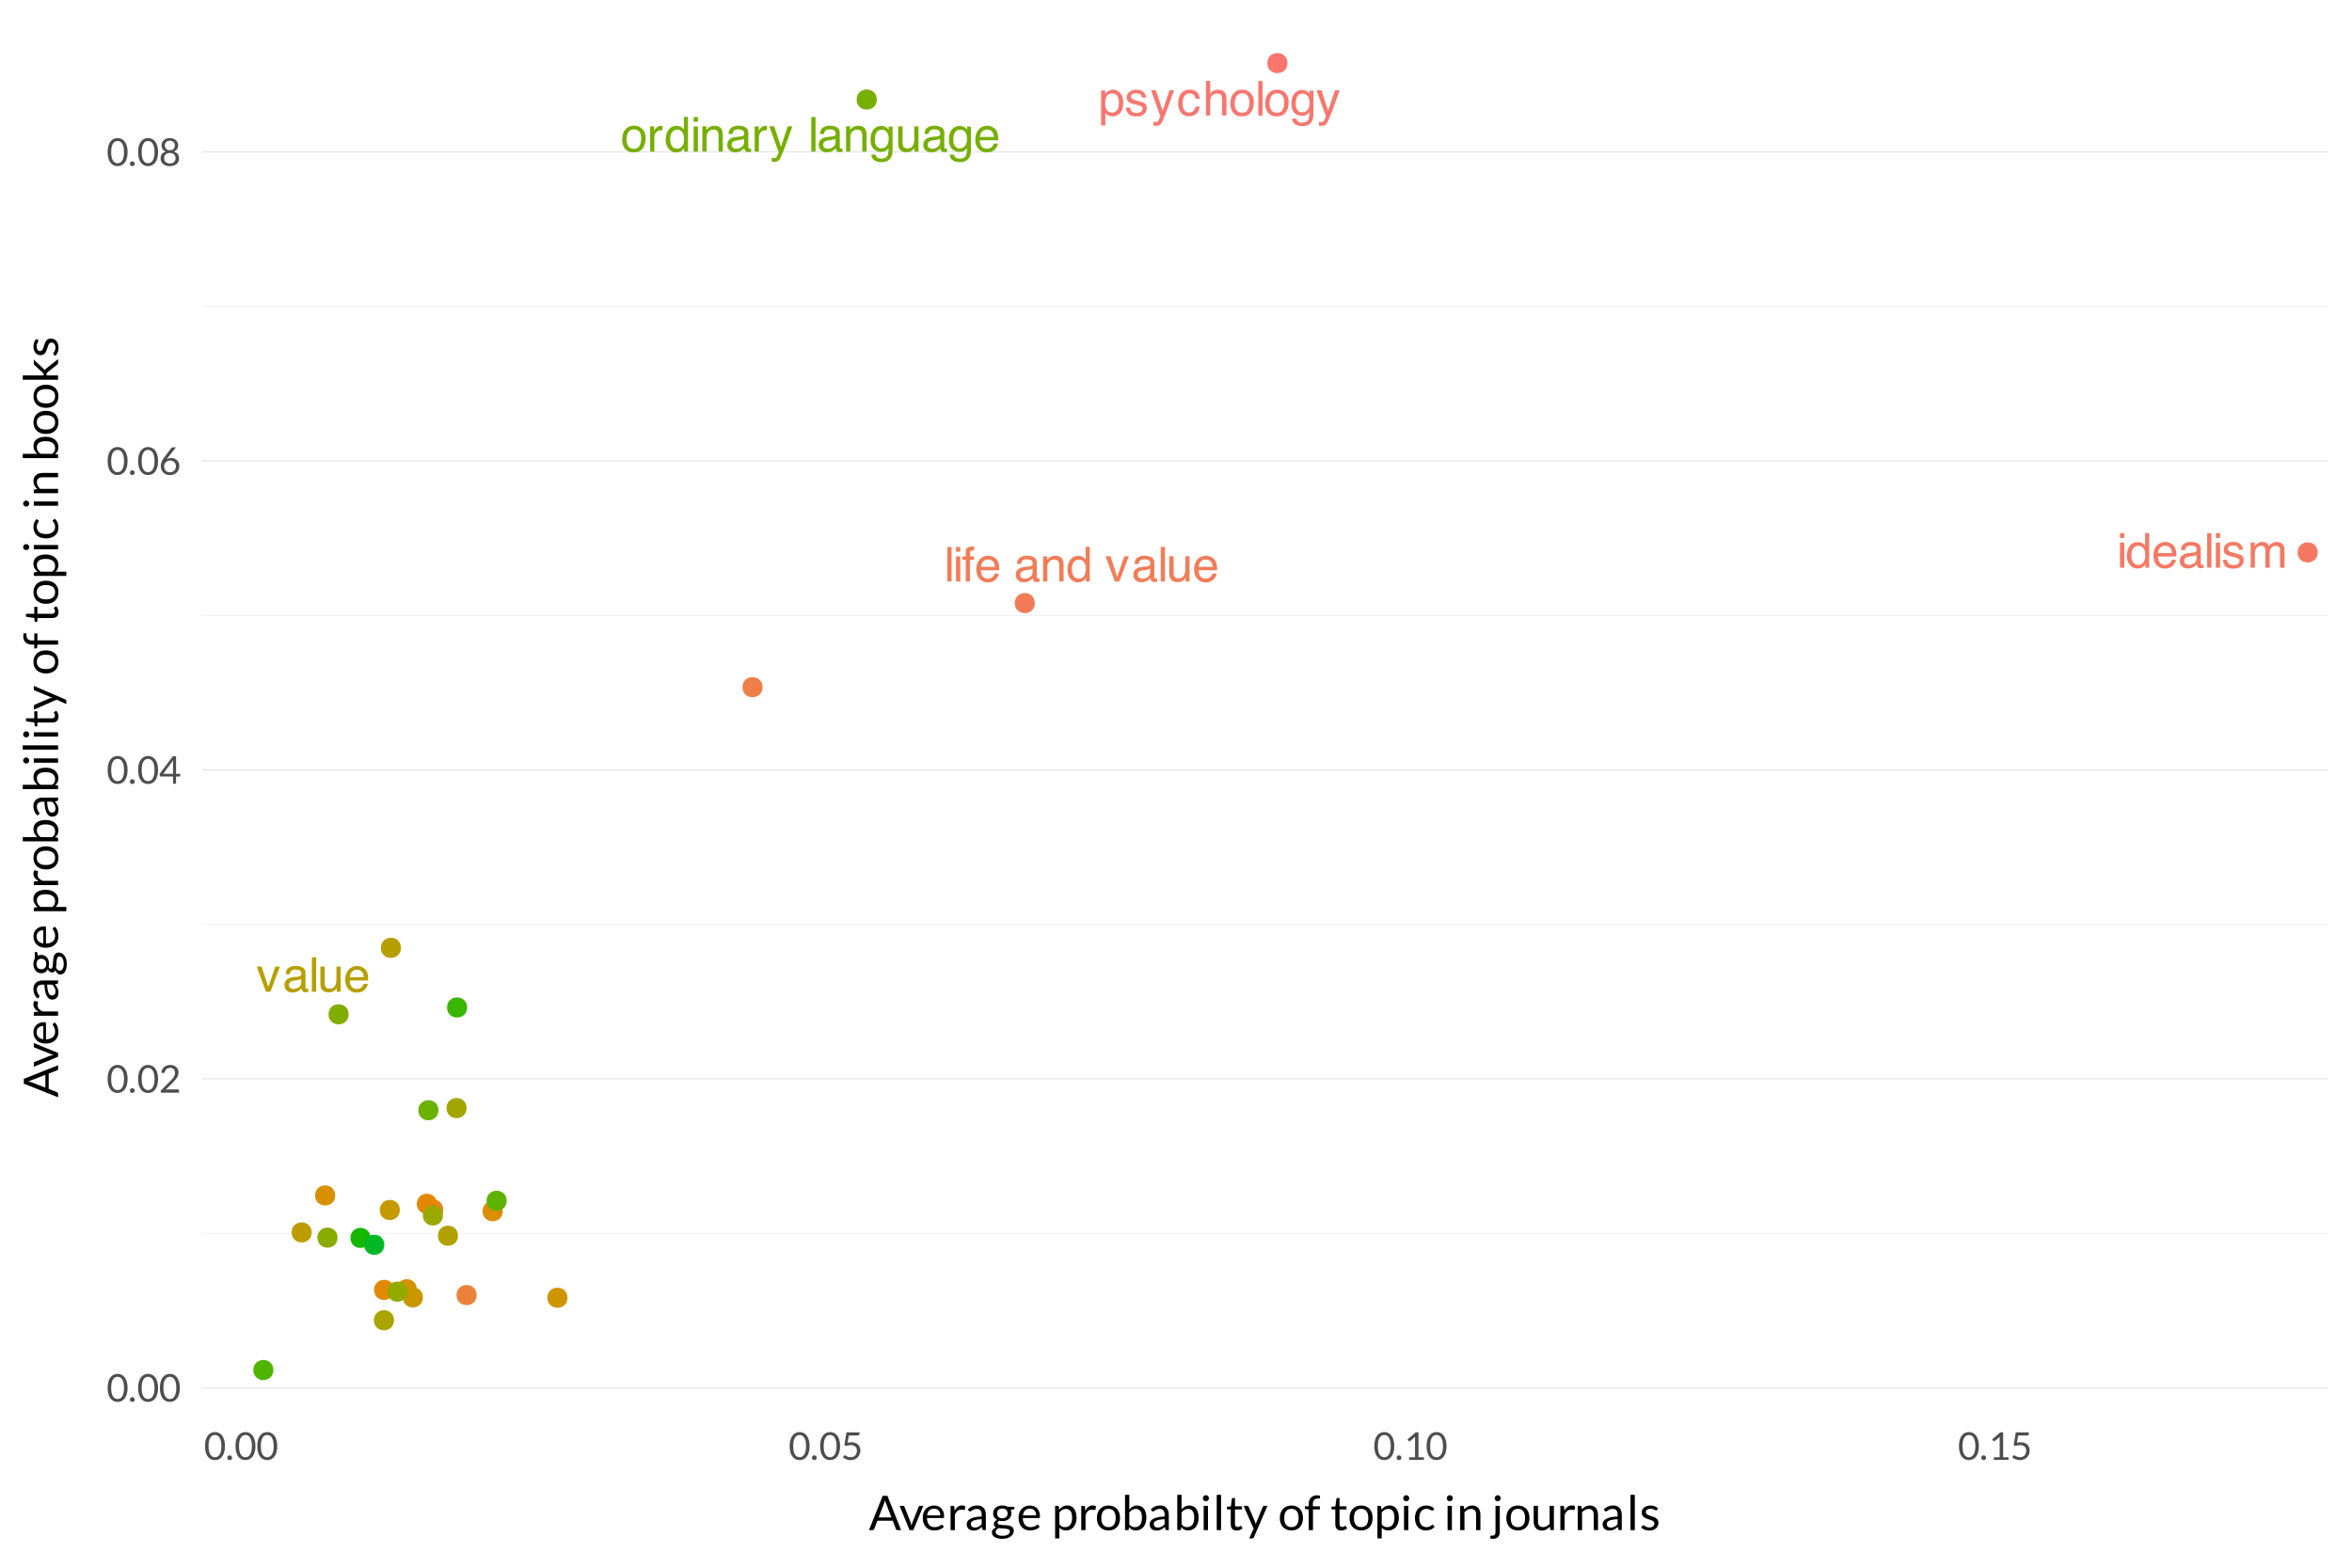 <?xml version="1.0" encoding="UTF-8"?>
<svg xmlns="http://www.w3.org/2000/svg" xmlns:xlink="http://www.w3.org/1999/xlink" width="540" height="360" viewBox="0 0 540 360">
<defs>
<g>
<g id="glyph-0-0">
<path d="M 0.359 0 L 0.359 -7.922 L 6.641 -7.922 L 6.641 0 Z M 5.656 -1 L 5.656 -6.938 L 1.344 -6.938 L 1.344 -1 Z M 5.656 -1 "/>
</g>
<g id="glyph-0-1">
<path d="M 3.156 -0.656 C 3.602 -0.656 3.977 -0.844 4.281 -1.219 C 4.582 -1.602 4.734 -2.172 4.734 -2.922 C 4.734 -3.379 4.664 -3.773 4.531 -4.109 C 4.281 -4.742 3.82 -5.062 3.156 -5.062 C 2.477 -5.062 2.016 -4.727 1.766 -4.062 C 1.629 -3.695 1.562 -3.238 1.562 -2.688 C 1.562 -2.238 1.629 -1.859 1.766 -1.547 C 2.016 -0.953 2.477 -0.656 3.156 -0.656 Z M 0.641 -5.75 L 1.578 -5.75 L 1.578 -4.984 C 1.773 -5.242 1.988 -5.445 2.219 -5.594 C 2.539 -5.812 2.926 -5.922 3.375 -5.922 C 4.031 -5.922 4.582 -5.664 5.031 -5.156 C 5.488 -4.656 5.719 -3.941 5.719 -3.016 C 5.719 -1.754 5.391 -0.852 4.734 -0.312 C 4.316 0.02 3.832 0.188 3.281 0.188 C 2.844 0.188 2.477 0.094 2.188 -0.094 C 2.008 -0.195 1.816 -0.379 1.609 -0.641 L 1.609 2.297 L 0.641 2.297 Z M 0.641 -5.75 "/>
</g>
<g id="glyph-0-2">
<path d="M 1.297 -1.812 C 1.316 -1.488 1.395 -1.238 1.531 -1.062 C 1.781 -0.75 2.207 -0.594 2.812 -0.594 C 3.164 -0.594 3.477 -0.672 3.75 -0.828 C 4.031 -0.984 4.172 -1.227 4.172 -1.562 C 4.172 -1.812 4.055 -2 3.828 -2.125 C 3.691 -2.207 3.414 -2.301 3 -2.406 L 2.234 -2.594 C 1.742 -2.719 1.379 -2.852 1.141 -3 C 0.723 -3.258 0.516 -3.625 0.516 -4.094 C 0.516 -4.633 0.711 -5.07 1.109 -5.406 C 1.504 -5.75 2.035 -5.922 2.703 -5.922 C 3.566 -5.922 4.191 -5.664 4.578 -5.156 C 4.816 -4.832 4.938 -4.484 4.938 -4.109 L 4.016 -4.109 C 3.992 -4.328 3.914 -4.531 3.781 -4.719 C 3.562 -4.969 3.176 -5.094 2.625 -5.094 C 2.258 -5.094 1.977 -5.02 1.781 -4.875 C 1.594 -4.738 1.5 -4.555 1.5 -4.328 C 1.5 -4.078 1.625 -3.879 1.875 -3.734 C 2.02 -3.641 2.234 -3.555 2.516 -3.484 L 3.156 -3.328 C 3.852 -3.16 4.32 -3 4.562 -2.844 C 4.938 -2.594 5.125 -2.203 5.125 -1.672 C 5.125 -1.16 4.926 -0.719 4.531 -0.344 C 4.145 0.031 3.551 0.219 2.75 0.219 C 1.895 0.219 1.285 0.023 0.922 -0.359 C 0.566 -0.754 0.379 -1.238 0.359 -1.812 Z M 2.719 -5.922 Z M 2.719 -5.922 "/>
</g>
<g id="glyph-0-3">
<path d="M 4.328 -5.781 L 5.391 -5.781 C 5.254 -5.406 4.953 -4.555 4.484 -3.234 C 4.129 -2.242 3.832 -1.438 3.594 -0.812 C 3.031 0.656 2.633 1.551 2.406 1.875 C 2.176 2.207 1.781 2.375 1.219 2.375 C 1.082 2.375 0.977 2.363 0.906 2.344 C 0.832 2.332 0.742 2.316 0.641 2.297 L 0.641 1.406 C 0.805 1.457 0.926 1.488 1 1.5 C 1.07 1.508 1.141 1.516 1.203 1.516 C 1.379 1.516 1.508 1.484 1.594 1.422 C 1.676 1.359 1.75 1.285 1.812 1.203 C 1.832 1.172 1.895 1.02 2 0.75 C 2.113 0.488 2.195 0.297 2.25 0.172 L 0.109 -5.781 L 1.219 -5.781 L 2.766 -1.078 Z M 2.75 -5.922 Z M 2.75 -5.922 "/>
</g>
<g id="glyph-0-4">
<path d="M 2.938 -5.938 C 3.594 -5.938 4.125 -5.781 4.531 -5.469 C 4.938 -5.156 5.18 -4.609 5.266 -3.828 L 4.328 -3.828 C 4.266 -4.191 4.129 -4.488 3.922 -4.719 C 3.723 -4.957 3.395 -5.078 2.938 -5.078 C 2.32 -5.078 1.879 -4.773 1.609 -4.172 C 1.441 -3.773 1.359 -3.289 1.359 -2.719 C 1.359 -2.133 1.477 -1.645 1.719 -1.25 C 1.969 -0.852 2.352 -0.656 2.875 -0.656 C 3.281 -0.656 3.598 -0.781 3.828 -1.031 C 4.066 -1.281 4.234 -1.617 4.328 -2.047 L 5.266 -2.047 C 5.16 -1.273 4.891 -0.711 4.453 -0.359 C 4.023 -0.004 3.473 0.172 2.797 0.172 C 2.047 0.172 1.441 -0.102 0.984 -0.656 C 0.535 -1.207 0.312 -1.898 0.312 -2.734 C 0.312 -3.742 0.555 -4.531 1.047 -5.094 C 1.547 -5.656 2.176 -5.938 2.938 -5.938 Z M 2.781 -5.922 Z M 2.781 -5.922 "/>
</g>
<g id="glyph-0-5">
<path d="M 0.719 -7.953 L 1.688 -7.953 L 1.688 -5 C 1.914 -5.289 2.117 -5.492 2.297 -5.609 C 2.609 -5.816 3 -5.922 3.469 -5.922 C 4.312 -5.922 4.879 -5.625 5.172 -5.031 C 5.336 -4.719 5.422 -4.273 5.422 -3.703 L 5.422 0 L 4.422 0 L 4.422 -3.641 C 4.422 -4.066 4.367 -4.379 4.266 -4.578 C 4.086 -4.891 3.754 -5.047 3.266 -5.047 C 2.867 -5.047 2.504 -4.906 2.172 -4.625 C 1.848 -4.352 1.688 -3.832 1.688 -3.062 L 1.688 0 L 0.719 0 Z M 0.719 -7.953 "/>
</g>
<g id="glyph-0-6">
<path d="M 3 -0.625 C 3.645 -0.625 4.086 -0.867 4.328 -1.359 C 4.566 -1.848 4.688 -2.391 4.688 -2.984 C 4.688 -3.523 4.598 -3.961 4.422 -4.297 C 4.148 -4.828 3.68 -5.094 3.016 -5.094 C 2.422 -5.094 1.988 -4.863 1.719 -4.406 C 1.445 -3.957 1.312 -3.414 1.312 -2.781 C 1.312 -2.164 1.445 -1.648 1.719 -1.234 C 1.988 -0.828 2.414 -0.625 3 -0.625 Z M 3.047 -5.938 C 3.785 -5.938 4.41 -5.688 4.922 -5.188 C 5.441 -4.695 5.703 -3.973 5.703 -3.016 C 5.703 -2.078 5.473 -1.305 5.016 -0.703 C 4.566 -0.098 3.863 0.203 2.906 0.203 C 2.113 0.203 1.484 -0.062 1.016 -0.594 C 0.547 -1.133 0.312 -1.859 0.312 -2.766 C 0.312 -3.734 0.555 -4.504 1.047 -5.078 C 1.547 -5.648 2.211 -5.938 3.047 -5.938 Z M 3.016 -5.922 Z M 3.016 -5.922 "/>
</g>
<g id="glyph-0-7">
<path d="M 0.734 -7.922 L 1.703 -7.922 L 1.703 0 L 0.734 0 Z M 0.734 -7.922 "/>
</g>
<g id="glyph-0-8">
<path d="M 2.75 -5.875 C 3.207 -5.875 3.602 -5.766 3.938 -5.547 C 4.125 -5.422 4.312 -5.238 4.5 -5 L 4.5 -5.719 L 5.391 -5.719 L 5.391 -0.469 C 5.391 0.258 5.285 0.836 5.078 1.266 C 4.672 2.047 3.906 2.438 2.781 2.438 C 2.164 2.438 1.645 2.297 1.219 2.016 C 0.789 1.742 0.551 1.312 0.5 0.719 L 1.5 0.719 C 1.539 0.977 1.633 1.176 1.781 1.312 C 2 1.531 2.344 1.641 2.812 1.641 C 3.551 1.641 4.035 1.379 4.266 0.859 C 4.41 0.547 4.473 -0.004 4.453 -0.797 C 4.266 -0.504 4.031 -0.285 3.75 -0.141 C 3.477 -0.004 3.117 0.062 2.672 0.062 C 2.047 0.062 1.5 -0.156 1.031 -0.594 C 0.562 -1.039 0.328 -1.773 0.328 -2.797 C 0.328 -3.766 0.562 -4.52 1.031 -5.062 C 1.508 -5.602 2.082 -5.875 2.75 -5.875 Z M 4.5 -2.906 C 4.5 -3.625 4.348 -4.156 4.047 -4.5 C 3.754 -4.844 3.379 -5.016 2.922 -5.016 C 2.242 -5.016 1.781 -4.695 1.531 -4.062 C 1.395 -3.719 1.328 -3.27 1.328 -2.719 C 1.328 -2.07 1.457 -1.578 1.719 -1.234 C 1.988 -0.891 2.344 -0.719 2.781 -0.719 C 3.477 -0.719 3.973 -1.035 4.266 -1.672 C 4.422 -2.023 4.5 -2.438 4.5 -2.906 Z M 2.859 -5.922 Z M 2.859 -5.922 "/>
</g>
<g id="glyph-0-9">
<path d="M 0.719 -5.75 L 1.703 -5.75 L 1.703 0 L 0.719 0 Z M 0.719 -7.922 L 1.703 -7.922 L 1.703 -6.828 L 0.719 -6.828 Z M 0.719 -7.922 "/>
</g>
<g id="glyph-0-10">
<path d="M 1.328 -2.828 C 1.328 -2.203 1.457 -1.68 1.719 -1.266 C 1.977 -0.848 2.398 -0.641 2.984 -0.641 C 3.43 -0.641 3.801 -0.832 4.094 -1.219 C 4.383 -1.602 4.531 -2.16 4.531 -2.891 C 4.531 -3.617 4.379 -4.156 4.078 -4.5 C 3.773 -4.852 3.406 -5.031 2.969 -5.031 C 2.477 -5.031 2.082 -4.844 1.781 -4.469 C 1.477 -4.094 1.328 -3.547 1.328 -2.828 Z M 2.781 -5.875 C 3.227 -5.875 3.602 -5.781 3.906 -5.594 C 4.07 -5.488 4.266 -5.301 4.484 -5.031 L 4.484 -7.953 L 5.422 -7.953 L 5.422 0 L 4.547 0 L 4.547 -0.797 C 4.316 -0.441 4.047 -0.188 3.734 -0.031 C 3.43 0.125 3.082 0.203 2.688 0.203 C 2.039 0.203 1.477 -0.066 1 -0.609 C 0.531 -1.148 0.297 -1.867 0.297 -2.766 C 0.297 -3.609 0.508 -4.336 0.938 -4.953 C 1.375 -5.566 1.988 -5.875 2.781 -5.875 Z M 2.781 -5.875 "/>
</g>
<g id="glyph-0-11">
<path d="M 3.125 -5.906 C 3.531 -5.906 3.926 -5.805 4.312 -5.609 C 4.695 -5.422 4.988 -5.176 5.188 -4.875 C 5.383 -4.582 5.516 -4.238 5.578 -3.844 C 5.629 -3.582 5.656 -3.16 5.656 -2.578 L 1.422 -2.578 C 1.441 -1.992 1.582 -1.523 1.844 -1.172 C 2.102 -0.816 2.504 -0.641 3.047 -0.641 C 3.555 -0.641 3.961 -0.805 4.266 -1.141 C 4.43 -1.328 4.551 -1.551 4.625 -1.812 L 5.578 -1.812 C 5.555 -1.602 5.473 -1.367 5.328 -1.109 C 5.191 -0.848 5.035 -0.633 4.859 -0.469 C 4.555 -0.176 4.191 0.02 3.766 0.125 C 3.523 0.176 3.258 0.203 2.969 0.203 C 2.25 0.203 1.641 -0.055 1.141 -0.578 C 0.641 -1.098 0.391 -1.832 0.391 -2.781 C 0.391 -3.707 0.641 -4.457 1.141 -5.031 C 1.648 -5.613 2.312 -5.906 3.125 -5.906 Z M 4.672 -3.344 C 4.629 -3.77 4.535 -4.109 4.391 -4.359 C 4.117 -4.828 3.676 -5.062 3.062 -5.062 C 2.613 -5.062 2.238 -4.898 1.938 -4.578 C 1.633 -4.254 1.473 -3.844 1.453 -3.344 Z M 3.031 -5.922 Z M 3.031 -5.922 "/>
</g>
<g id="glyph-0-12">
<path d="M 1.453 -1.531 C 1.453 -1.25 1.555 -1.023 1.766 -0.859 C 1.973 -0.703 2.211 -0.625 2.484 -0.625 C 2.828 -0.625 3.16 -0.707 3.484 -0.875 C 4.023 -1.133 4.297 -1.562 4.297 -2.156 L 4.297 -2.938 C 4.172 -2.863 4.016 -2.801 3.828 -2.75 C 3.641 -2.695 3.457 -2.66 3.281 -2.641 L 2.703 -2.562 C 2.348 -2.52 2.082 -2.445 1.906 -2.344 C 1.602 -2.176 1.453 -1.906 1.453 -1.531 Z M 3.812 -3.5 C 4.031 -3.531 4.176 -3.625 4.25 -3.781 C 4.301 -3.863 4.328 -3.988 4.328 -4.156 C 4.328 -4.488 4.207 -4.727 3.969 -4.875 C 3.727 -5.02 3.391 -5.094 2.953 -5.094 C 2.453 -5.094 2.094 -4.957 1.875 -4.688 C 1.758 -4.531 1.68 -4.305 1.641 -4.016 L 0.734 -4.016 C 0.754 -4.723 0.984 -5.219 1.422 -5.5 C 1.867 -5.781 2.391 -5.922 2.984 -5.922 C 3.66 -5.922 4.211 -5.789 4.641 -5.531 C 5.055 -5.27 5.266 -4.867 5.266 -4.328 L 5.266 -1 C 5.266 -0.895 5.285 -0.812 5.328 -0.75 C 5.367 -0.688 5.457 -0.656 5.594 -0.656 C 5.633 -0.656 5.68 -0.656 5.734 -0.656 C 5.785 -0.664 5.844 -0.676 5.906 -0.688 L 5.906 0.031 C 5.758 0.07 5.645 0.098 5.562 0.109 C 5.477 0.117 5.367 0.125 5.234 0.125 C 4.898 0.125 4.66 0.004 4.516 -0.234 C 4.43 -0.359 4.375 -0.535 4.344 -0.766 C 4.145 -0.504 3.859 -0.281 3.484 -0.094 C 3.117 0.094 2.711 0.188 2.266 0.188 C 1.734 0.188 1.297 0.023 0.953 -0.297 C 0.609 -0.617 0.438 -1.023 0.438 -1.516 C 0.438 -2.047 0.602 -2.457 0.938 -2.75 C 1.281 -3.051 1.723 -3.238 2.266 -3.312 Z M 3 -5.922 Z M 3 -5.922 "/>
</g>
<g id="glyph-0-13">
<path d="M 0.719 -5.781 L 1.672 -5.781 L 1.672 -4.953 C 1.898 -5.242 2.109 -5.453 2.297 -5.578 C 2.617 -5.797 2.984 -5.906 3.391 -5.906 C 3.848 -5.906 4.219 -5.789 4.5 -5.562 C 4.656 -5.438 4.801 -5.25 4.938 -5 C 5.145 -5.301 5.395 -5.523 5.688 -5.672 C 5.977 -5.828 6.305 -5.906 6.672 -5.906 C 7.453 -5.906 7.984 -5.625 8.266 -5.062 C 8.41 -4.758 8.484 -4.352 8.484 -3.844 L 8.484 0 L 7.469 0 L 7.469 -4.016 C 7.469 -4.398 7.375 -4.66 7.188 -4.797 C 7 -4.941 6.766 -5.016 6.484 -5.016 C 6.098 -5.016 5.77 -4.883 5.5 -4.625 C 5.227 -4.375 5.094 -3.953 5.094 -3.359 L 5.094 0 L 4.094 0 L 4.094 -3.766 C 4.094 -4.16 4.047 -4.445 3.953 -4.625 C 3.805 -4.895 3.535 -5.031 3.141 -5.031 C 2.766 -5.031 2.426 -4.891 2.125 -4.609 C 1.832 -4.328 1.688 -3.812 1.688 -3.062 L 1.688 0 L 0.719 0 Z M 0.719 -5.781 "/>
</g>
<g id="glyph-0-14">
<path d="M 0.953 -6.656 C 0.961 -7.062 1.035 -7.359 1.172 -7.547 C 1.391 -7.867 1.82 -8.031 2.469 -8.031 C 2.531 -8.031 2.594 -8.031 2.656 -8.031 C 2.727 -8.031 2.805 -8.023 2.891 -8.016 L 2.891 -7.125 C 2.785 -7.133 2.707 -7.141 2.656 -7.141 C 2.613 -7.141 2.578 -7.141 2.547 -7.141 C 2.242 -7.141 2.062 -7.062 2 -6.906 C 1.945 -6.758 1.922 -6.375 1.922 -5.75 L 2.891 -5.75 L 2.891 -4.984 L 1.922 -4.984 L 1.922 0 L 0.953 0 L 0.953 -4.984 L 0.156 -4.984 L 0.156 -5.75 L 0.953 -5.75 Z M 0.953 -6.656 "/>
</g>
<g id="glyph-0-15">
</g>
<g id="glyph-0-16">
<path d="M 0.719 -5.781 L 1.641 -5.781 L 1.641 -4.953 C 1.91 -5.297 2.195 -5.539 2.5 -5.688 C 2.812 -5.832 3.148 -5.906 3.516 -5.906 C 4.336 -5.906 4.895 -5.617 5.188 -5.047 C 5.344 -4.734 5.422 -4.285 5.422 -3.703 L 5.422 0 L 4.438 0 L 4.438 -3.641 C 4.438 -3.992 4.383 -4.281 4.281 -4.5 C 4.102 -4.852 3.789 -5.031 3.344 -5.031 C 3.113 -5.031 2.922 -5.008 2.766 -4.969 C 2.504 -4.883 2.273 -4.723 2.078 -4.484 C 1.91 -4.297 1.801 -4.098 1.75 -3.891 C 1.707 -3.691 1.688 -3.406 1.688 -3.031 L 1.688 0 L 0.719 0 Z M 3 -5.922 Z M 3 -5.922 "/>
</g>
<g id="glyph-0-17">
<path d="M 1.188 -5.781 L 2.734 -1.078 L 4.344 -5.781 L 5.406 -5.781 L 3.219 0 L 2.188 0 L 0.062 -5.781 Z M 1.188 -5.781 "/>
</g>
<g id="glyph-0-18">
<path d="M 1.688 -5.781 L 1.688 -1.938 C 1.688 -1.645 1.734 -1.406 1.828 -1.219 C 1.992 -0.875 2.312 -0.703 2.781 -0.703 C 3.457 -0.703 3.922 -1.004 4.172 -1.609 C 4.305 -1.93 4.375 -2.375 4.375 -2.938 L 4.375 -5.781 L 5.344 -5.781 L 5.344 0 L 4.422 0 L 4.438 -0.859 C 4.312 -0.629 4.156 -0.441 3.969 -0.297 C 3.594 0.004 3.141 0.156 2.609 0.156 C 1.785 0.156 1.227 -0.117 0.938 -0.672 C 0.77 -0.961 0.688 -1.352 0.688 -1.844 L 0.688 -5.781 Z M 3.016 -5.922 Z M 3.016 -5.922 "/>
</g>
<g id="glyph-0-19">
<path d="M 0.734 -5.781 L 1.656 -5.781 L 1.656 -4.781 C 1.738 -4.977 1.926 -5.211 2.219 -5.484 C 2.508 -5.766 2.848 -5.906 3.234 -5.906 C 3.254 -5.906 3.285 -5.898 3.328 -5.891 C 3.367 -5.891 3.441 -5.883 3.547 -5.875 L 3.547 -4.859 C 3.492 -4.867 3.441 -4.875 3.391 -4.875 C 3.336 -4.875 3.285 -4.875 3.234 -4.875 C 2.742 -4.875 2.363 -4.719 2.094 -4.406 C 1.832 -4.094 1.703 -3.734 1.703 -3.328 L 1.703 0 L 0.734 0 Z M 0.734 -5.781 "/>
</g>
<g id="glyph-1-0">
<path d="M 1.094 -5.016 C 1.164 -5.078 1.242 -5.133 1.328 -5.188 C 1.41 -5.25 1.504 -5.301 1.609 -5.344 C 1.711 -5.383 1.82 -5.414 1.938 -5.438 C 2.051 -5.469 2.176 -5.484 2.312 -5.484 C 2.5 -5.484 2.664 -5.457 2.812 -5.406 C 2.969 -5.352 3.098 -5.281 3.203 -5.188 C 3.305 -5.094 3.391 -4.977 3.453 -4.844 C 3.516 -4.719 3.547 -4.57 3.547 -4.406 C 3.547 -4.238 3.52 -4.098 3.469 -3.984 C 3.426 -3.867 3.367 -3.766 3.297 -3.672 C 3.234 -3.586 3.16 -3.516 3.078 -3.453 C 3.004 -3.391 2.93 -3.328 2.859 -3.266 C 2.797 -3.211 2.738 -3.16 2.688 -3.109 C 2.633 -3.055 2.602 -2.992 2.594 -2.922 L 2.516 -2.469 L 1.984 -2.469 L 1.922 -2.984 C 1.91 -3.078 1.922 -3.16 1.953 -3.234 C 1.992 -3.316 2.047 -3.391 2.109 -3.453 C 2.18 -3.516 2.258 -3.57 2.344 -3.625 C 2.426 -3.688 2.5 -3.75 2.562 -3.812 C 2.633 -3.883 2.691 -3.961 2.734 -4.047 C 2.785 -4.129 2.812 -4.234 2.812 -4.359 C 2.812 -4.504 2.758 -4.617 2.656 -4.703 C 2.551 -4.797 2.414 -4.844 2.25 -4.844 C 2.125 -4.844 2.02 -4.828 1.938 -4.797 C 1.852 -4.773 1.781 -4.75 1.719 -4.719 C 1.664 -4.688 1.617 -4.656 1.578 -4.625 C 1.535 -4.602 1.5 -4.594 1.469 -4.594 C 1.395 -4.594 1.344 -4.625 1.312 -4.688 Z M 1.734 -1.281 C 1.734 -1.414 1.781 -1.531 1.875 -1.625 C 1.969 -1.719 2.082 -1.766 2.219 -1.766 C 2.289 -1.766 2.352 -1.754 2.406 -1.734 C 2.469 -1.711 2.52 -1.676 2.562 -1.625 C 2.602 -1.582 2.633 -1.531 2.656 -1.469 C 2.688 -1.414 2.703 -1.352 2.703 -1.281 C 2.703 -1.219 2.688 -1.156 2.656 -1.094 C 2.633 -1.031 2.602 -0.977 2.562 -0.938 C 2.52 -0.895 2.469 -0.859 2.406 -0.828 C 2.352 -0.805 2.289 -0.797 2.219 -0.797 C 2.082 -0.797 1.969 -0.844 1.875 -0.938 C 1.781 -1.031 1.734 -1.145 1.734 -1.281 Z M 0.203 -6.297 L 4.484 -6.297 L 4.484 0 L 0.203 0 Z M 0.422 -0.234 L 4.234 -0.234 L 4.234 -6.062 L 0.422 -6.062 Z M 0.422 -0.234 "/>
</g>
<g id="glyph-1-1">
<path d="M 4.844 -3.156 C 4.844 -2.602 4.781 -2.125 4.656 -1.719 C 4.539 -1.312 4.379 -0.977 4.172 -0.719 C 3.961 -0.457 3.719 -0.258 3.438 -0.125 C 3.164 0 2.867 0.062 2.547 0.062 C 2.223 0.062 1.922 0 1.641 -0.125 C 1.367 -0.258 1.129 -0.457 0.922 -0.719 C 0.711 -0.977 0.551 -1.312 0.438 -1.719 C 0.32 -2.125 0.266 -2.602 0.266 -3.156 C 0.266 -3.695 0.32 -4.172 0.438 -4.578 C 0.551 -4.984 0.711 -5.316 0.922 -5.578 C 1.129 -5.848 1.367 -6.047 1.641 -6.172 C 1.922 -6.305 2.223 -6.375 2.547 -6.375 C 2.867 -6.375 3.164 -6.305 3.438 -6.172 C 3.719 -6.047 3.961 -5.848 4.172 -5.578 C 4.379 -5.316 4.539 -4.984 4.656 -4.578 C 4.781 -4.172 4.844 -3.695 4.844 -3.156 Z M 4.031 -3.156 C 4.031 -3.633 3.988 -4.035 3.906 -4.359 C 3.82 -4.68 3.711 -4.941 3.578 -5.141 C 3.441 -5.348 3.285 -5.492 3.109 -5.578 C 2.93 -5.66 2.742 -5.703 2.547 -5.703 C 2.348 -5.703 2.16 -5.66 1.984 -5.578 C 1.805 -5.492 1.648 -5.348 1.516 -5.141 C 1.379 -4.941 1.27 -4.68 1.188 -4.359 C 1.113 -4.035 1.078 -3.633 1.078 -3.156 C 1.078 -2.664 1.113 -2.258 1.188 -1.938 C 1.27 -1.613 1.379 -1.352 1.516 -1.156 C 1.648 -0.957 1.805 -0.812 1.984 -0.719 C 2.16 -0.633 2.348 -0.594 2.547 -0.594 C 2.742 -0.594 2.93 -0.633 3.109 -0.719 C 3.285 -0.812 3.441 -0.957 3.578 -1.156 C 3.711 -1.352 3.82 -1.613 3.906 -1.938 C 3.988 -2.258 4.031 -2.664 4.031 -3.156 Z M 4.031 -3.156 "/>
</g>
<g id="glyph-1-2">
<path d="M 0.391 -0.484 C 0.391 -0.555 0.398 -0.625 0.422 -0.688 C 0.453 -0.758 0.488 -0.82 0.531 -0.875 C 0.582 -0.926 0.641 -0.961 0.703 -0.984 C 0.773 -1.016 0.852 -1.031 0.938 -1.031 C 1.008 -1.031 1.078 -1.016 1.141 -0.984 C 1.211 -0.961 1.273 -0.926 1.328 -0.875 C 1.379 -0.82 1.414 -0.758 1.438 -0.688 C 1.469 -0.625 1.484 -0.555 1.484 -0.484 C 1.484 -0.398 1.469 -0.328 1.438 -0.266 C 1.414 -0.203 1.379 -0.145 1.328 -0.094 C 1.273 -0.039 1.211 -0.004 1.141 0.016 C 1.078 0.047 1.008 0.062 0.938 0.062 C 0.852 0.062 0.773 0.047 0.703 0.016 C 0.641 -0.004 0.582 -0.039 0.531 -0.094 C 0.488 -0.145 0.453 -0.203 0.422 -0.266 C 0.398 -0.328 0.391 -0.398 0.391 -0.484 Z M 0.391 -0.484 "/>
</g>
<g id="glyph-1-3">
<path d="M 2.641 -6.375 C 2.91 -6.375 3.16 -6.332 3.391 -6.25 C 3.617 -6.176 3.816 -6.062 3.984 -5.906 C 4.16 -5.758 4.297 -5.578 4.391 -5.359 C 4.484 -5.141 4.531 -4.895 4.531 -4.625 C 4.531 -4.383 4.492 -4.164 4.422 -3.969 C 4.359 -3.77 4.266 -3.578 4.141 -3.391 C 4.023 -3.211 3.891 -3.035 3.734 -2.859 C 3.578 -2.691 3.41 -2.516 3.234 -2.328 L 1.562 -0.641 C 1.688 -0.672 1.805 -0.695 1.922 -0.719 C 2.047 -0.738 2.164 -0.75 2.281 -0.75 L 4.391 -0.75 C 4.473 -0.75 4.535 -0.723 4.578 -0.672 C 4.629 -0.617 4.656 -0.551 4.656 -0.469 L 4.656 0 L 0.453 0 L 0.453 -0.266 C 0.453 -0.328 0.461 -0.383 0.484 -0.438 C 0.504 -0.5 0.539 -0.555 0.594 -0.609 L 2.609 -2.625 C 2.785 -2.801 2.941 -2.969 3.078 -3.125 C 3.211 -3.281 3.328 -3.438 3.422 -3.594 C 3.523 -3.75 3.602 -3.906 3.656 -4.062 C 3.707 -4.227 3.734 -4.406 3.734 -4.594 C 3.734 -4.781 3.703 -4.941 3.641 -5.078 C 3.586 -5.223 3.508 -5.336 3.406 -5.422 C 3.301 -5.516 3.18 -5.582 3.047 -5.625 C 2.91 -5.676 2.758 -5.703 2.594 -5.703 C 2.438 -5.703 2.289 -5.676 2.156 -5.625 C 2.02 -5.582 1.898 -5.52 1.797 -5.438 C 1.691 -5.352 1.602 -5.254 1.531 -5.141 C 1.457 -5.023 1.41 -4.898 1.391 -4.766 C 1.359 -4.672 1.316 -4.602 1.266 -4.562 C 1.223 -4.531 1.164 -4.516 1.094 -4.516 C 1.082 -4.516 1.066 -4.516 1.047 -4.516 C 1.035 -4.516 1.02 -4.52 1 -4.531 L 0.578 -4.594 C 0.617 -4.883 0.695 -5.141 0.812 -5.359 C 0.938 -5.578 1.086 -5.758 1.266 -5.906 C 1.453 -6.062 1.66 -6.176 1.891 -6.25 C 2.117 -6.332 2.367 -6.375 2.641 -6.375 Z M 2.641 -6.375 "/>
</g>
<g id="glyph-1-4">
<path d="M 3.969 -2.281 L 4.922 -2.281 L 4.922 -1.828 C 4.922 -1.773 4.906 -1.734 4.875 -1.703 C 4.852 -1.672 4.812 -1.656 4.75 -1.656 L 3.969 -1.656 L 3.969 0 L 3.281 0 L 3.281 -1.656 L 0.484 -1.656 C 0.43 -1.656 0.379 -1.672 0.328 -1.703 C 0.285 -1.742 0.258 -1.785 0.25 -1.828 L 0.172 -2.234 L 3.234 -6.297 L 3.969 -6.297 Z M 3.281 -4.875 C 3.281 -4.945 3.281 -5.023 3.281 -5.109 C 3.289 -5.203 3.301 -5.297 3.312 -5.391 L 1.031 -2.281 L 3.281 -2.281 Z M 3.281 -4.875 "/>
</g>
<g id="glyph-1-5">
<path d="M 2.859 -3.859 C 3.109 -3.859 3.348 -3.816 3.578 -3.734 C 3.805 -3.648 4.004 -3.523 4.172 -3.359 C 4.336 -3.203 4.469 -3.008 4.562 -2.781 C 4.664 -2.551 4.719 -2.285 4.719 -1.984 C 4.719 -1.691 4.664 -1.422 4.562 -1.172 C 4.457 -0.922 4.312 -0.703 4.125 -0.516 C 3.938 -0.336 3.707 -0.191 3.438 -0.078 C 3.176 0.023 2.883 0.078 2.562 0.078 C 2.238 0.078 1.945 0.023 1.688 -0.078 C 1.438 -0.18 1.219 -0.328 1.031 -0.516 C 0.852 -0.703 0.711 -0.926 0.609 -1.188 C 0.516 -1.457 0.469 -1.754 0.469 -2.078 C 0.469 -2.359 0.531 -2.648 0.656 -2.953 C 0.781 -3.266 0.977 -3.602 1.25 -3.969 L 2.844 -6.109 C 2.883 -6.16 2.941 -6.203 3.016 -6.234 C 3.086 -6.273 3.172 -6.297 3.266 -6.297 L 3.953 -6.297 L 1.766 -3.531 C 1.922 -3.633 2.086 -3.711 2.266 -3.766 C 2.453 -3.828 2.648 -3.859 2.859 -3.859 Z M 1.234 -1.938 C 1.234 -1.738 1.258 -1.555 1.312 -1.391 C 1.375 -1.223 1.461 -1.078 1.578 -0.953 C 1.691 -0.836 1.828 -0.742 1.984 -0.672 C 2.148 -0.609 2.336 -0.578 2.547 -0.578 C 2.754 -0.578 2.941 -0.609 3.109 -0.672 C 3.285 -0.742 3.43 -0.836 3.547 -0.953 C 3.672 -1.078 3.766 -1.223 3.828 -1.391 C 3.898 -1.555 3.938 -1.734 3.938 -1.922 C 3.938 -2.129 3.906 -2.316 3.844 -2.484 C 3.781 -2.648 3.688 -2.789 3.562 -2.906 C 3.445 -3.02 3.305 -3.109 3.141 -3.172 C 2.984 -3.234 2.805 -3.266 2.609 -3.266 C 2.391 -3.266 2.195 -3.227 2.031 -3.156 C 1.863 -3.082 1.719 -2.984 1.594 -2.859 C 1.477 -2.742 1.391 -2.602 1.328 -2.438 C 1.266 -2.281 1.234 -2.113 1.234 -1.938 Z M 1.234 -1.938 "/>
</g>
<g id="glyph-1-6">
<path d="M 2.547 0.078 C 2.234 0.078 1.945 0.035 1.688 -0.047 C 1.426 -0.141 1.203 -0.258 1.016 -0.406 C 0.828 -0.562 0.68 -0.75 0.578 -0.969 C 0.473 -1.195 0.422 -1.445 0.422 -1.719 C 0.422 -2.125 0.523 -2.457 0.734 -2.719 C 0.953 -2.988 1.254 -3.176 1.641 -3.281 C 1.305 -3.406 1.055 -3.586 0.891 -3.828 C 0.723 -4.078 0.641 -4.375 0.641 -4.719 C 0.641 -4.945 0.688 -5.16 0.781 -5.359 C 0.875 -5.566 1.004 -5.742 1.172 -5.891 C 1.336 -6.047 1.535 -6.164 1.766 -6.25 C 1.992 -6.332 2.254 -6.375 2.547 -6.375 C 2.828 -6.375 3.082 -6.332 3.312 -6.25 C 3.551 -6.164 3.754 -6.047 3.922 -5.891 C 4.086 -5.742 4.219 -5.566 4.312 -5.359 C 4.406 -5.16 4.453 -4.945 4.453 -4.719 C 4.453 -4.375 4.363 -4.078 4.188 -3.828 C 4.02 -3.586 3.773 -3.406 3.453 -3.281 C 3.836 -3.176 4.133 -2.988 4.344 -2.719 C 4.562 -2.457 4.672 -2.125 4.672 -1.719 C 4.672 -1.445 4.617 -1.195 4.516 -0.969 C 4.41 -0.75 4.266 -0.562 4.078 -0.406 C 3.891 -0.258 3.664 -0.141 3.406 -0.047 C 3.145 0.035 2.859 0.078 2.547 0.078 Z M 2.547 -0.547 C 2.754 -0.547 2.938 -0.57 3.094 -0.625 C 3.258 -0.688 3.398 -0.77 3.516 -0.875 C 3.629 -0.977 3.711 -1.102 3.766 -1.25 C 3.828 -1.395 3.859 -1.555 3.859 -1.734 C 3.859 -1.953 3.82 -2.141 3.75 -2.297 C 3.676 -2.453 3.578 -2.578 3.453 -2.672 C 3.336 -2.766 3.203 -2.832 3.047 -2.875 C 2.891 -2.926 2.723 -2.953 2.547 -2.953 C 2.367 -2.953 2.203 -2.926 2.047 -2.875 C 1.891 -2.832 1.75 -2.766 1.625 -2.672 C 1.508 -2.578 1.414 -2.453 1.344 -2.297 C 1.27 -2.141 1.234 -1.953 1.234 -1.734 C 1.234 -1.555 1.258 -1.395 1.312 -1.25 C 1.375 -1.102 1.461 -0.977 1.578 -0.875 C 1.691 -0.77 1.828 -0.688 1.984 -0.625 C 2.148 -0.57 2.336 -0.547 2.547 -0.547 Z M 2.547 -3.578 C 2.754 -3.578 2.93 -3.609 3.078 -3.672 C 3.223 -3.734 3.336 -3.816 3.422 -3.922 C 3.516 -4.023 3.582 -4.145 3.625 -4.281 C 3.664 -4.414 3.688 -4.555 3.688 -4.703 C 3.688 -4.848 3.66 -4.984 3.609 -5.109 C 3.566 -5.242 3.492 -5.359 3.391 -5.453 C 3.297 -5.547 3.176 -5.617 3.031 -5.672 C 2.895 -5.734 2.734 -5.766 2.547 -5.766 C 2.359 -5.766 2.191 -5.734 2.047 -5.672 C 1.91 -5.617 1.789 -5.547 1.688 -5.453 C 1.594 -5.359 1.52 -5.242 1.469 -5.109 C 1.426 -4.984 1.406 -4.848 1.406 -4.703 C 1.406 -4.555 1.426 -4.414 1.469 -4.281 C 1.508 -4.145 1.57 -4.023 1.656 -3.922 C 1.75 -3.816 1.867 -3.734 2.016 -3.672 C 2.16 -3.609 2.336 -3.578 2.547 -3.578 Z M 2.547 -3.578 "/>
</g>
<g id="glyph-1-7">
<path d="M 4.297 -5.953 C 4.297 -5.848 4.258 -5.758 4.188 -5.688 C 4.125 -5.613 4.008 -5.578 3.844 -5.578 L 1.859 -5.578 L 1.562 -3.922 C 1.895 -3.992 2.203 -4.031 2.484 -4.031 C 2.805 -4.031 3.094 -3.977 3.344 -3.875 C 3.594 -3.781 3.801 -3.648 3.969 -3.484 C 4.145 -3.316 4.273 -3.113 4.359 -2.875 C 4.453 -2.645 4.5 -2.395 4.5 -2.125 C 4.5 -1.789 4.438 -1.488 4.312 -1.219 C 4.195 -0.945 4.035 -0.711 3.828 -0.516 C 3.629 -0.328 3.391 -0.18 3.109 -0.078 C 2.836 0.023 2.539 0.078 2.219 0.078 C 2.039 0.078 1.863 0.055 1.688 0.016 C 1.52 -0.023 1.363 -0.07 1.219 -0.125 C 1.07 -0.188 0.938 -0.258 0.812 -0.344 C 0.688 -0.426 0.57 -0.508 0.469 -0.594 L 0.719 -0.922 C 0.77 -1.004 0.836 -1.047 0.922 -1.047 C 0.973 -1.047 1.035 -1.02 1.109 -0.969 C 1.191 -0.926 1.285 -0.875 1.391 -0.812 C 1.492 -0.758 1.613 -0.711 1.75 -0.672 C 1.895 -0.629 2.066 -0.609 2.266 -0.609 C 2.484 -0.609 2.68 -0.641 2.859 -0.703 C 3.035 -0.773 3.188 -0.875 3.312 -1 C 3.438 -1.133 3.531 -1.289 3.594 -1.469 C 3.664 -1.656 3.703 -1.863 3.703 -2.094 C 3.703 -2.289 3.672 -2.469 3.609 -2.625 C 3.555 -2.781 3.473 -2.91 3.359 -3.016 C 3.242 -3.129 3.098 -3.219 2.922 -3.281 C 2.754 -3.344 2.551 -3.375 2.312 -3.375 C 2.156 -3.375 1.988 -3.359 1.812 -3.328 C 1.645 -3.305 1.473 -3.266 1.297 -3.203 L 0.812 -3.359 L 1.312 -6.297 L 4.297 -6.297 Z M 4.297 -5.953 "/>
</g>
<g id="glyph-1-8">
<path d="M 1.266 -0.594 L 2.609 -0.594 L 2.609 -4.891 C 2.609 -5.023 2.613 -5.156 2.625 -5.281 L 1.5 -4.328 C 1.469 -4.297 1.438 -4.273 1.406 -4.266 C 1.383 -4.254 1.359 -4.25 1.328 -4.25 C 1.285 -4.25 1.242 -4.258 1.203 -4.281 C 1.172 -4.301 1.148 -4.328 1.141 -4.359 L 0.891 -4.688 L 2.766 -6.312 L 3.406 -6.312 L 3.406 -0.594 L 4.641 -0.594 L 4.641 0 L 1.266 0 Z M 1.266 -0.594 "/>
</g>
<g id="glyph-2-0">
<path d="M 1.375 -6.281 C 1.469 -6.352 1.566 -6.426 1.672 -6.5 C 1.773 -6.57 1.891 -6.633 2.016 -6.688 C 2.141 -6.738 2.273 -6.781 2.422 -6.812 C 2.566 -6.844 2.723 -6.859 2.891 -6.859 C 3.117 -6.859 3.328 -6.828 3.516 -6.766 C 3.703 -6.703 3.863 -6.609 4 -6.484 C 4.133 -6.367 4.238 -6.227 4.312 -6.062 C 4.383 -5.895 4.422 -5.707 4.422 -5.5 C 4.422 -5.301 4.395 -5.129 4.344 -4.984 C 4.289 -4.836 4.223 -4.707 4.141 -4.594 C 4.055 -4.488 3.961 -4.395 3.859 -4.312 C 3.766 -4.238 3.672 -4.164 3.578 -4.094 C 3.492 -4.031 3.422 -3.961 3.359 -3.891 C 3.297 -3.828 3.254 -3.75 3.234 -3.656 L 3.141 -3.078 L 2.469 -3.078 L 2.406 -3.734 C 2.395 -3.859 2.41 -3.969 2.453 -4.062 C 2.504 -4.156 2.57 -4.238 2.656 -4.312 C 2.738 -4.395 2.828 -4.473 2.922 -4.547 C 3.023 -4.617 3.117 -4.695 3.203 -4.781 C 3.297 -4.863 3.367 -4.957 3.422 -5.062 C 3.484 -5.164 3.516 -5.289 3.516 -5.438 C 3.516 -5.625 3.445 -5.773 3.312 -5.891 C 3.188 -6.004 3.02 -6.062 2.812 -6.062 C 2.656 -6.062 2.523 -6.039 2.422 -6 C 2.316 -5.969 2.227 -5.93 2.156 -5.891 C 2.082 -5.848 2.02 -5.812 1.969 -5.781 C 1.914 -5.75 1.875 -5.734 1.844 -5.734 C 1.75 -5.734 1.68 -5.773 1.641 -5.859 Z M 2.172 -1.609 C 2.172 -1.773 2.227 -1.914 2.344 -2.031 C 2.457 -2.156 2.602 -2.219 2.781 -2.219 C 2.863 -2.219 2.941 -2.203 3.016 -2.172 C 3.086 -2.141 3.148 -2.094 3.203 -2.031 C 3.254 -1.977 3.297 -1.914 3.328 -1.844 C 3.359 -1.77 3.375 -1.691 3.375 -1.609 C 3.375 -1.523 3.359 -1.445 3.328 -1.375 C 3.297 -1.301 3.254 -1.234 3.203 -1.172 C 3.148 -1.117 3.086 -1.078 3.016 -1.047 C 2.941 -1.016 2.863 -1 2.781 -1 C 2.602 -1 2.457 -1.055 2.344 -1.172 C 2.227 -1.285 2.172 -1.43 2.172 -1.609 Z M 0.25 -7.875 L 5.609 -7.875 L 5.609 0 L 0.25 0 Z M 0.516 -0.297 L 5.297 -0.297 L 5.297 -7.578 L 0.516 -7.578 Z M 0.516 -0.297 "/>
</g>
<g id="glyph-2-1">
<path d="M 7.438 0 L 6.609 0 C 6.516 0 6.438 -0.02 6.375 -0.062 C 6.32 -0.113 6.281 -0.176 6.25 -0.25 L 5.516 -2.156 L 1.984 -2.156 L 1.25 -0.25 C 1.219 -0.188 1.172 -0.129 1.109 -0.078 C 1.047 -0.023 0.969 0 0.875 0 L 0.062 0 L 3.203 -7.875 L 4.297 -7.875 Z M 2.281 -2.922 L 5.219 -2.922 L 3.984 -6.125 C 3.898 -6.32 3.82 -6.57 3.75 -6.875 C 3.707 -6.727 3.664 -6.586 3.625 -6.453 C 3.582 -6.328 3.547 -6.219 3.516 -6.125 Z M 2.281 -2.922 "/>
</g>
<g id="glyph-2-2">
<path d="M 0.094 -5.578 L 0.906 -5.578 C 0.977 -5.578 1.039 -5.555 1.094 -5.516 C 1.145 -5.473 1.18 -5.426 1.203 -5.375 L 2.625 -1.781 C 2.664 -1.645 2.703 -1.508 2.734 -1.375 C 2.766 -1.25 2.797 -1.125 2.828 -1 C 2.848 -1.125 2.875 -1.25 2.906 -1.375 C 2.945 -1.508 2.992 -1.645 3.047 -1.781 L 4.469 -5.375 C 4.488 -5.426 4.523 -5.473 4.578 -5.516 C 4.629 -5.555 4.691 -5.578 4.766 -5.578 L 5.531 -5.578 L 3.25 0 L 2.375 0 Z M 0.094 -5.578 "/>
</g>
<g id="glyph-2-3">
<path d="M 3.016 -5.656 C 3.348 -5.656 3.656 -5.598 3.938 -5.484 C 4.219 -5.379 4.457 -5.219 4.656 -5 C 4.863 -4.789 5.023 -4.531 5.141 -4.219 C 5.254 -3.914 5.312 -3.566 5.312 -3.172 C 5.312 -3.016 5.297 -2.91 5.266 -2.859 C 5.234 -2.805 5.172 -2.781 5.078 -2.781 L 1.375 -2.781 C 1.383 -2.426 1.43 -2.117 1.516 -1.859 C 1.609 -1.598 1.727 -1.379 1.875 -1.203 C 2.031 -1.035 2.211 -0.906 2.422 -0.812 C 2.641 -0.727 2.879 -0.688 3.141 -0.688 C 3.391 -0.688 3.602 -0.711 3.781 -0.766 C 3.957 -0.828 4.109 -0.891 4.234 -0.953 C 4.367 -1.023 4.477 -1.086 4.562 -1.141 C 4.645 -1.203 4.719 -1.234 4.781 -1.234 C 4.863 -1.234 4.926 -1.203 4.969 -1.141 L 5.25 -0.781 C 5.125 -0.633 4.977 -0.504 4.812 -0.391 C 4.645 -0.285 4.461 -0.195 4.266 -0.125 C 4.078 -0.062 3.879 -0.016 3.672 0.016 C 3.461 0.055 3.258 0.078 3.062 0.078 C 2.676 0.078 2.32 0.016 2 -0.109 C 1.676 -0.242 1.395 -0.438 1.156 -0.688 C 0.914 -0.938 0.727 -1.242 0.594 -1.609 C 0.469 -1.984 0.406 -2.414 0.406 -2.906 C 0.406 -3.289 0.461 -3.648 0.578 -3.984 C 0.703 -4.328 0.875 -4.617 1.094 -4.859 C 1.32 -5.109 1.598 -5.301 1.922 -5.438 C 2.242 -5.582 2.609 -5.656 3.016 -5.656 Z M 3.031 -4.938 C 2.562 -4.938 2.188 -4.801 1.906 -4.531 C 1.633 -4.258 1.469 -3.879 1.406 -3.391 L 4.438 -3.391 C 4.438 -3.617 4.406 -3.828 4.344 -4.016 C 4.281 -4.203 4.188 -4.363 4.062 -4.5 C 3.945 -4.645 3.801 -4.754 3.625 -4.828 C 3.445 -4.898 3.25 -4.938 3.031 -4.938 Z M 3.031 -4.938 "/>
</g>
<g id="glyph-2-4">
<path d="M 0.797 0 L 0.797 -5.578 L 1.359 -5.578 C 1.473 -5.578 1.547 -5.555 1.578 -5.516 C 1.617 -5.473 1.648 -5.398 1.672 -5.297 L 1.734 -4.438 C 1.922 -4.82 2.156 -5.125 2.438 -5.344 C 2.719 -5.562 3.047 -5.672 3.422 -5.672 C 3.578 -5.672 3.719 -5.648 3.844 -5.609 C 3.969 -5.578 4.082 -5.531 4.188 -5.469 L 4.062 -4.734 C 4.039 -4.648 3.984 -4.609 3.891 -4.609 C 3.836 -4.609 3.758 -4.625 3.656 -4.656 C 3.551 -4.688 3.406 -4.703 3.219 -4.703 C 2.875 -4.703 2.586 -4.602 2.359 -4.406 C 2.129 -4.207 1.938 -3.922 1.781 -3.547 L 1.781 0 Z M 0.797 0 "/>
</g>
<g id="glyph-2-5">
<path d="M 4.891 0 L 4.453 0 C 4.359 0 4.281 -0.016 4.219 -0.047 C 4.164 -0.078 4.129 -0.141 4.109 -0.234 L 4 -0.75 C 3.852 -0.613 3.707 -0.492 3.562 -0.391 C 3.426 -0.285 3.281 -0.195 3.125 -0.125 C 2.977 -0.051 2.816 0 2.641 0.031 C 2.461 0.07 2.27 0.094 2.062 0.094 C 1.844 0.094 1.641 0.062 1.453 0 C 1.266 -0.062 1.098 -0.148 0.953 -0.266 C 0.816 -0.391 0.707 -0.547 0.625 -0.734 C 0.539 -0.922 0.5 -1.141 0.5 -1.391 C 0.5 -1.609 0.562 -1.816 0.688 -2.016 C 0.812 -2.223 1.004 -2.406 1.266 -2.562 C 1.535 -2.727 1.891 -2.859 2.328 -2.953 C 2.766 -3.055 3.301 -3.113 3.938 -3.125 L 3.938 -3.562 C 3.938 -4 3.844 -4.328 3.656 -4.547 C 3.469 -4.766 3.191 -4.875 2.828 -4.875 C 2.586 -4.875 2.383 -4.844 2.219 -4.781 C 2.062 -4.727 1.922 -4.66 1.797 -4.578 C 1.68 -4.504 1.582 -4.438 1.5 -4.375 C 1.414 -4.32 1.332 -4.297 1.25 -4.297 C 1.176 -4.297 1.113 -4.312 1.062 -4.344 C 1.02 -4.375 0.984 -4.414 0.953 -4.469 L 0.781 -4.781 C 1.082 -5.082 1.41 -5.305 1.766 -5.453 C 2.117 -5.598 2.516 -5.672 2.953 -5.672 C 3.266 -5.672 3.539 -5.617 3.781 -5.516 C 4.02 -5.41 4.223 -5.266 4.391 -5.078 C 4.555 -4.898 4.68 -4.68 4.766 -4.422 C 4.848 -4.16 4.891 -3.875 4.891 -3.562 Z M 2.359 -0.594 C 2.523 -0.594 2.68 -0.609 2.828 -0.641 C 2.973 -0.68 3.109 -0.734 3.234 -0.797 C 3.359 -0.859 3.477 -0.938 3.594 -1.031 C 3.707 -1.125 3.82 -1.227 3.938 -1.344 L 3.938 -2.516 C 3.477 -2.492 3.094 -2.453 2.781 -2.391 C 2.469 -2.336 2.211 -2.266 2.016 -2.172 C 1.816 -2.086 1.672 -1.984 1.578 -1.859 C 1.492 -1.734 1.453 -1.594 1.453 -1.438 C 1.453 -1.289 1.473 -1.16 1.516 -1.047 C 1.566 -0.941 1.629 -0.852 1.703 -0.781 C 1.785 -0.719 1.879 -0.672 1.984 -0.641 C 2.098 -0.609 2.223 -0.594 2.359 -0.594 Z M 2.359 -0.594 "/>
</g>
<g id="glyph-2-6">
<path d="M 2.672 -5.672 C 2.922 -5.672 3.148 -5.641 3.359 -5.578 C 3.566 -5.523 3.758 -5.453 3.938 -5.359 L 5.438 -5.359 L 5.438 -4.984 C 5.438 -4.867 5.363 -4.789 5.219 -4.75 L 4.578 -4.672 C 4.703 -4.43 4.766 -4.164 4.766 -3.875 C 4.766 -3.602 4.711 -3.352 4.609 -3.125 C 4.504 -2.906 4.359 -2.719 4.172 -2.562 C 3.992 -2.406 3.773 -2.285 3.516 -2.203 C 3.266 -2.117 2.984 -2.078 2.672 -2.078 C 2.41 -2.078 2.164 -2.109 1.938 -2.172 C 1.82 -2.098 1.734 -2.016 1.672 -1.922 C 1.609 -1.836 1.578 -1.758 1.578 -1.688 C 1.578 -1.551 1.629 -1.445 1.734 -1.375 C 1.848 -1.312 1.992 -1.266 2.172 -1.234 C 2.348 -1.203 2.547 -1.18 2.766 -1.172 C 2.992 -1.172 3.223 -1.16 3.453 -1.141 C 3.68 -1.129 3.906 -1.102 4.125 -1.062 C 4.352 -1.02 4.555 -0.953 4.734 -0.859 C 4.91 -0.766 5.051 -0.633 5.156 -0.469 C 5.258 -0.312 5.312 -0.109 5.312 0.141 C 5.312 0.379 5.254 0.609 5.141 0.828 C 5.023 1.055 4.852 1.254 4.625 1.422 C 4.406 1.598 4.133 1.738 3.812 1.844 C 3.488 1.945 3.125 2 2.719 2 C 2.301 2 1.941 1.957 1.641 1.875 C 1.336 1.801 1.082 1.695 0.875 1.562 C 0.676 1.426 0.523 1.27 0.422 1.094 C 0.328 0.914 0.281 0.727 0.281 0.531 C 0.281 0.258 0.363 0.031 0.531 -0.156 C 0.707 -0.352 0.945 -0.508 1.25 -0.625 C 1.094 -0.695 0.969 -0.797 0.875 -0.922 C 0.781 -1.047 0.734 -1.207 0.734 -1.406 C 0.734 -1.488 0.75 -1.57 0.781 -1.656 C 0.812 -1.75 0.852 -1.836 0.906 -1.922 C 0.969 -2.004 1.039 -2.082 1.125 -2.156 C 1.219 -2.238 1.328 -2.305 1.453 -2.359 C 1.172 -2.516 0.953 -2.719 0.797 -2.969 C 0.641 -3.227 0.562 -3.531 0.562 -3.875 C 0.562 -4.145 0.613 -4.391 0.719 -4.609 C 0.82 -4.828 0.969 -5.016 1.156 -5.172 C 1.344 -5.328 1.566 -5.445 1.828 -5.531 C 2.086 -5.625 2.367 -5.672 2.672 -5.672 Z M 4.422 0.297 C 4.422 0.16 4.379 0.051 4.297 -0.031 C 4.223 -0.113 4.117 -0.176 3.984 -0.219 C 3.859 -0.27 3.707 -0.305 3.531 -0.328 C 3.352 -0.348 3.172 -0.363 2.984 -0.375 C 2.797 -0.383 2.602 -0.395 2.406 -0.406 C 2.207 -0.414 2.02 -0.438 1.844 -0.469 C 1.633 -0.363 1.461 -0.238 1.328 -0.094 C 1.203 0.039 1.141 0.207 1.141 0.406 C 1.141 0.531 1.172 0.645 1.234 0.75 C 1.297 0.863 1.391 0.957 1.516 1.031 C 1.648 1.113 1.816 1.176 2.016 1.219 C 2.223 1.27 2.461 1.297 2.734 1.297 C 2.992 1.297 3.227 1.27 3.438 1.219 C 3.645 1.176 3.82 1.109 3.969 1.016 C 4.113 0.93 4.223 0.828 4.297 0.703 C 4.379 0.578 4.422 0.441 4.422 0.297 Z M 2.672 -2.719 C 2.867 -2.719 3.047 -2.742 3.203 -2.797 C 3.359 -2.859 3.484 -2.938 3.578 -3.031 C 3.68 -3.133 3.758 -3.254 3.812 -3.391 C 3.863 -3.523 3.891 -3.676 3.891 -3.844 C 3.891 -4.188 3.785 -4.457 3.578 -4.656 C 3.367 -4.863 3.066 -4.969 2.672 -4.969 C 2.285 -4.969 1.988 -4.863 1.781 -4.656 C 1.57 -4.457 1.469 -4.188 1.469 -3.844 C 1.469 -3.676 1.492 -3.523 1.547 -3.391 C 1.598 -3.254 1.676 -3.133 1.781 -3.031 C 1.883 -2.938 2.008 -2.859 2.156 -2.797 C 2.312 -2.742 2.484 -2.719 2.672 -2.719 Z M 2.672 -2.719 "/>
</g>
<g id="glyph-2-7">
</g>
<g id="glyph-2-8">
<path d="M 0.797 1.891 L 0.797 -5.578 L 1.391 -5.578 C 1.523 -5.578 1.613 -5.508 1.656 -5.375 L 1.734 -4.703 C 1.973 -4.992 2.242 -5.227 2.547 -5.406 C 2.859 -5.582 3.211 -5.672 3.609 -5.672 C 3.93 -5.672 4.223 -5.609 4.484 -5.484 C 4.742 -5.359 4.961 -5.176 5.141 -4.938 C 5.328 -4.695 5.469 -4.398 5.562 -4.047 C 5.664 -3.691 5.719 -3.285 5.719 -2.828 C 5.719 -2.41 5.66 -2.023 5.547 -1.672 C 5.441 -1.316 5.285 -1.008 5.078 -0.75 C 4.867 -0.5 4.613 -0.297 4.312 -0.141 C 4.02 0.004 3.688 0.078 3.312 0.078 C 2.969 0.078 2.672 0.02 2.422 -0.094 C 2.18 -0.207 1.969 -0.367 1.781 -0.578 L 1.781 1.891 Z M 3.281 -4.875 C 2.969 -4.875 2.688 -4.801 2.438 -4.656 C 2.195 -4.508 1.977 -4.301 1.781 -4.031 L 1.781 -1.344 C 1.957 -1.102 2.148 -0.93 2.359 -0.828 C 2.578 -0.734 2.82 -0.688 3.094 -0.688 C 3.602 -0.688 4 -0.867 4.281 -1.234 C 4.562 -1.609 4.703 -2.141 4.703 -2.828 C 4.703 -3.18 4.672 -3.488 4.609 -3.75 C 4.547 -4.008 4.453 -4.223 4.328 -4.391 C 4.203 -4.555 4.051 -4.676 3.875 -4.75 C 3.707 -4.832 3.508 -4.875 3.281 -4.875 Z M 3.281 -4.875 "/>
</g>
<g id="glyph-2-9">
<path d="M 3.062 -5.656 C 3.469 -5.656 3.832 -5.586 4.156 -5.453 C 4.488 -5.316 4.77 -5.125 5 -4.875 C 5.227 -4.625 5.398 -4.32 5.516 -3.969 C 5.641 -3.613 5.703 -3.219 5.703 -2.781 C 5.703 -2.344 5.641 -1.945 5.516 -1.594 C 5.398 -1.25 5.227 -0.953 5 -0.703 C 4.77 -0.453 4.488 -0.258 4.156 -0.125 C 3.832 0.008 3.469 0.078 3.062 0.078 C 2.656 0.078 2.285 0.008 1.953 -0.125 C 1.629 -0.258 1.348 -0.453 1.109 -0.703 C 0.879 -0.953 0.703 -1.25 0.578 -1.594 C 0.453 -1.945 0.391 -2.344 0.391 -2.781 C 0.391 -3.219 0.453 -3.613 0.578 -3.969 C 0.703 -4.32 0.879 -4.625 1.109 -4.875 C 1.348 -5.125 1.629 -5.316 1.953 -5.453 C 2.285 -5.586 2.656 -5.656 3.062 -5.656 Z M 3.062 -0.688 C 3.613 -0.688 4.023 -0.867 4.297 -1.234 C 4.566 -1.609 4.703 -2.125 4.703 -2.781 C 4.703 -3.445 4.566 -3.961 4.297 -4.328 C 4.023 -4.703 3.613 -4.891 3.062 -4.891 C 2.781 -4.891 2.535 -4.844 2.328 -4.75 C 2.129 -4.656 1.957 -4.516 1.812 -4.328 C 1.676 -4.148 1.57 -3.93 1.5 -3.672 C 1.438 -3.41 1.406 -3.113 1.406 -2.781 C 1.406 -2.445 1.438 -2.148 1.5 -1.891 C 1.57 -1.629 1.676 -1.41 1.812 -1.234 C 1.957 -1.055 2.129 -0.922 2.328 -0.828 C 2.535 -0.734 2.781 -0.688 3.062 -0.688 Z M 3.062 -0.688 "/>
</g>
<g id="glyph-2-10">
<path d="M 0.844 0 L 0.844 -8.109 L 1.828 -8.109 L 1.828 -4.766 C 2.055 -5.035 2.316 -5.25 2.609 -5.406 C 2.91 -5.57 3.254 -5.656 3.641 -5.656 C 3.961 -5.656 4.254 -5.594 4.516 -5.469 C 4.773 -5.352 4.992 -5.176 5.172 -4.938 C 5.359 -4.695 5.5 -4.398 5.594 -4.047 C 5.695 -3.691 5.75 -3.285 5.75 -2.828 C 5.75 -2.41 5.691 -2.023 5.578 -1.672 C 5.473 -1.316 5.316 -1.008 5.109 -0.75 C 4.898 -0.5 4.645 -0.297 4.344 -0.141 C 4.051 0.004 3.719 0.078 3.344 0.078 C 2.988 0.078 2.68 0.008 2.422 -0.125 C 2.172 -0.27 1.953 -0.469 1.766 -0.719 L 1.719 -0.203 C 1.688 -0.066 1.602 0 1.469 0 Z M 3.328 -4.875 C 3.004 -4.875 2.723 -4.801 2.484 -4.656 C 2.242 -4.508 2.023 -4.301 1.828 -4.031 L 1.828 -1.344 C 1.992 -1.102 2.188 -0.93 2.406 -0.828 C 2.625 -0.734 2.863 -0.688 3.125 -0.688 C 3.645 -0.688 4.039 -0.867 4.312 -1.234 C 4.594 -1.609 4.734 -2.141 4.734 -2.828 C 4.734 -3.18 4.703 -3.488 4.641 -3.75 C 4.578 -4.008 4.484 -4.223 4.359 -4.391 C 4.242 -4.555 4.098 -4.676 3.922 -4.75 C 3.742 -4.832 3.547 -4.875 3.328 -4.875 Z M 3.328 -4.875 "/>
</g>
<g id="glyph-2-11">
<path d="M 1.891 -5.578 L 1.891 0 L 0.906 0 L 0.906 -5.578 Z M 2.109 -7.328 C 2.109 -7.223 2.086 -7.129 2.047 -7.047 C 2.016 -6.973 1.961 -6.898 1.891 -6.828 C 1.828 -6.766 1.754 -6.711 1.672 -6.672 C 1.586 -6.641 1.5 -6.625 1.406 -6.625 C 1.312 -6.625 1.223 -6.641 1.141 -6.672 C 1.055 -6.711 0.984 -6.766 0.922 -6.828 C 0.859 -6.898 0.805 -6.973 0.766 -7.047 C 0.734 -7.129 0.719 -7.223 0.719 -7.328 C 0.719 -7.422 0.734 -7.508 0.766 -7.594 C 0.805 -7.676 0.859 -7.75 0.922 -7.812 C 0.984 -7.883 1.055 -7.938 1.141 -7.969 C 1.223 -8.008 1.312 -8.031 1.406 -8.031 C 1.5 -8.031 1.586 -8.008 1.672 -7.969 C 1.754 -7.938 1.828 -7.883 1.891 -7.812 C 1.961 -7.75 2.016 -7.676 2.047 -7.594 C 2.086 -7.508 2.109 -7.422 2.109 -7.328 Z M 2.109 -7.328 "/>
</g>
<g id="glyph-2-12">
<path d="M 1.891 -8.109 L 1.891 0 L 0.906 0 L 0.906 -8.109 Z M 1.891 -8.109 "/>
</g>
<g id="glyph-2-13">
<path d="M 2.484 0.094 C 2.047 0.094 1.707 -0.031 1.469 -0.281 C 1.238 -0.531 1.125 -0.883 1.125 -1.344 L 1.125 -4.75 L 0.453 -4.75 C 0.391 -4.75 0.336 -4.766 0.297 -4.797 C 0.254 -4.836 0.234 -4.895 0.234 -4.969 L 0.234 -5.359 L 1.156 -5.469 L 1.375 -7.188 C 1.383 -7.25 1.41 -7.297 1.453 -7.328 C 1.492 -7.359 1.547 -7.375 1.609 -7.375 L 2.094 -7.375 L 2.094 -5.469 L 3.703 -5.469 L 3.703 -4.75 L 2.094 -4.75 L 2.094 -1.406 C 2.094 -1.176 2.148 -1.004 2.266 -0.891 C 2.379 -0.773 2.531 -0.719 2.719 -0.719 C 2.812 -0.719 2.895 -0.727 2.969 -0.75 C 3.051 -0.781 3.117 -0.812 3.172 -0.844 C 3.223 -0.875 3.27 -0.906 3.312 -0.938 C 3.352 -0.969 3.391 -0.984 3.422 -0.984 C 3.473 -0.984 3.516 -0.953 3.547 -0.891 L 3.844 -0.422 C 3.676 -0.266 3.473 -0.141 3.234 -0.047 C 2.992 0.047 2.742 0.094 2.484 0.094 Z M 2.484 0.094 "/>
</g>
<g id="glyph-2-14">
<path d="M 2.438 1.641 C 2.406 1.711 2.363 1.77 2.312 1.812 C 2.258 1.863 2.18 1.891 2.078 1.891 L 1.359 1.891 L 2.375 -0.328 L 0.078 -5.578 L 0.922 -5.578 C 1.004 -5.578 1.066 -5.551 1.109 -5.5 C 1.16 -5.457 1.195 -5.414 1.219 -5.375 L 2.719 -1.859 C 2.75 -1.773 2.773 -1.691 2.797 -1.609 C 2.828 -1.535 2.848 -1.457 2.859 -1.375 C 2.891 -1.457 2.914 -1.535 2.938 -1.609 C 2.969 -1.691 3 -1.773 3.031 -1.859 L 4.484 -5.375 C 4.504 -5.426 4.539 -5.473 4.594 -5.516 C 4.645 -5.555 4.703 -5.578 4.766 -5.578 L 5.547 -5.578 Z M 2.438 1.641 "/>
</g>
<g id="glyph-2-15">
<path d="M 1.016 0 L 1.016 -4.734 L 0.406 -4.812 C 0.332 -4.82 0.27 -4.848 0.219 -4.891 C 0.164 -4.93 0.141 -4.988 0.141 -5.062 L 0.141 -5.469 L 1.016 -5.469 L 1.016 -6 C 1.016 -6.32 1.062 -6.602 1.156 -6.844 C 1.25 -7.094 1.379 -7.301 1.547 -7.469 C 1.711 -7.645 1.91 -7.773 2.141 -7.859 C 2.379 -7.953 2.645 -8 2.938 -8 C 3.188 -8 3.414 -7.961 3.625 -7.891 L 3.609 -7.391 C 3.609 -7.316 3.578 -7.273 3.516 -7.266 C 3.453 -7.254 3.367 -7.25 3.266 -7.25 L 3.094 -7.25 C 2.926 -7.25 2.773 -7.223 2.641 -7.172 C 2.504 -7.129 2.383 -7.055 2.281 -6.953 C 2.188 -6.859 2.109 -6.727 2.047 -6.562 C 1.992 -6.406 1.969 -6.207 1.969 -5.969 L 1.969 -5.469 L 3.594 -5.469 L 3.594 -4.75 L 2 -4.75 L 2 0 Z M 1.016 0 "/>
</g>
<g id="glyph-2-16">
<path d="M 4.609 -4.578 C 4.578 -4.535 4.547 -4.504 4.516 -4.484 C 4.484 -4.461 4.441 -4.453 4.391 -4.453 C 4.336 -4.453 4.273 -4.473 4.203 -4.516 C 4.141 -4.566 4.055 -4.617 3.953 -4.672 C 3.859 -4.723 3.738 -4.77 3.594 -4.812 C 3.457 -4.863 3.285 -4.891 3.078 -4.891 C 2.805 -4.891 2.566 -4.844 2.359 -4.75 C 2.148 -4.656 1.973 -4.516 1.828 -4.328 C 1.691 -4.141 1.586 -3.914 1.516 -3.656 C 1.441 -3.395 1.406 -3.102 1.406 -2.781 C 1.406 -2.445 1.441 -2.148 1.516 -1.891 C 1.598 -1.629 1.707 -1.41 1.844 -1.234 C 1.988 -1.055 2.16 -0.922 2.359 -0.828 C 2.555 -0.734 2.781 -0.688 3.031 -0.688 C 3.27 -0.688 3.469 -0.711 3.625 -0.766 C 3.781 -0.828 3.906 -0.891 4 -0.953 C 4.102 -1.023 4.188 -1.086 4.25 -1.141 C 4.32 -1.203 4.391 -1.234 4.453 -1.234 C 4.547 -1.234 4.609 -1.203 4.641 -1.141 L 4.922 -0.781 C 4.68 -0.477 4.379 -0.258 4.016 -0.125 C 3.648 0.008 3.266 0.078 2.859 0.078 C 2.516 0.078 2.191 0.016 1.891 -0.109 C 1.598 -0.242 1.336 -0.43 1.109 -0.672 C 0.891 -0.922 0.719 -1.223 0.594 -1.578 C 0.469 -1.93 0.406 -2.332 0.406 -2.781 C 0.406 -3.195 0.461 -3.582 0.578 -3.938 C 0.691 -4.289 0.859 -4.594 1.078 -4.844 C 1.305 -5.102 1.582 -5.301 1.906 -5.438 C 2.227 -5.582 2.602 -5.656 3.031 -5.656 C 3.414 -5.656 3.758 -5.594 4.062 -5.469 C 4.363 -5.344 4.629 -5.164 4.859 -4.938 Z M 4.609 -4.578 "/>
</g>
<g id="glyph-2-17">
<path d="M 0.797 0 L 0.797 -5.578 L 1.391 -5.578 C 1.523 -5.578 1.613 -5.508 1.656 -5.375 L 1.734 -4.766 C 1.973 -5.035 2.238 -5.25 2.531 -5.406 C 2.832 -5.57 3.18 -5.656 3.578 -5.656 C 3.879 -5.656 4.145 -5.602 4.375 -5.5 C 4.613 -5.406 4.812 -5.266 4.969 -5.078 C 5.125 -4.891 5.238 -4.664 5.312 -4.406 C 5.395 -4.145 5.438 -3.859 5.438 -3.547 L 5.438 0 L 4.453 0 L 4.453 -3.547 C 4.453 -3.973 4.359 -4.301 4.172 -4.531 C 3.984 -4.758 3.688 -4.875 3.281 -4.875 C 3 -4.875 2.727 -4.801 2.469 -4.656 C 2.219 -4.52 1.988 -4.336 1.781 -4.109 L 1.781 0 Z M 0.797 0 "/>
</g>
<g id="glyph-2-18">
<path d="M 1.891 -5.578 L 1.891 0.406 C 1.891 0.633 1.859 0.844 1.797 1.031 C 1.742 1.227 1.656 1.395 1.531 1.531 C 1.406 1.676 1.238 1.789 1.031 1.875 C 0.832 1.957 0.594 2 0.312 2 C 0.195 2 0.094 1.988 0 1.969 C -0.102 1.957 -0.207 1.93 -0.312 1.891 L -0.266 1.359 C -0.254 1.316 -0.234 1.285 -0.203 1.266 C -0.18 1.254 -0.145 1.25 -0.094 1.25 C -0.062 1.25 -0.031 1.25 0 1.25 C 0.031 1.258 0.07 1.266 0.125 1.266 C 0.406 1.266 0.602 1.195 0.719 1.062 C 0.844 0.926 0.906 0.707 0.906 0.406 L 0.906 -5.578 Z M 2.109 -7.328 C 2.109 -7.223 2.086 -7.129 2.047 -7.047 C 2.016 -6.973 1.961 -6.898 1.891 -6.828 C 1.828 -6.766 1.754 -6.711 1.672 -6.672 C 1.586 -6.641 1.5 -6.625 1.406 -6.625 C 1.312 -6.625 1.223 -6.641 1.141 -6.672 C 1.055 -6.711 0.984 -6.766 0.922 -6.828 C 0.859 -6.898 0.805 -6.973 0.766 -7.047 C 0.734 -7.129 0.719 -7.223 0.719 -7.328 C 0.719 -7.422 0.734 -7.508 0.766 -7.594 C 0.805 -7.676 0.859 -7.75 0.922 -7.812 C 0.984 -7.883 1.055 -7.938 1.141 -7.969 C 1.223 -8.008 1.312 -8.031 1.406 -8.031 C 1.5 -8.031 1.586 -8.008 1.672 -7.969 C 1.754 -7.938 1.828 -7.883 1.891 -7.812 C 1.961 -7.75 2.016 -7.676 2.047 -7.594 C 2.086 -7.508 2.109 -7.422 2.109 -7.328 Z M 2.109 -7.328 "/>
</g>
<g id="glyph-2-19">
<path d="M 1.656 -5.578 L 1.656 -2.016 C 1.656 -1.598 1.75 -1.27 1.938 -1.031 C 2.133 -0.801 2.43 -0.688 2.828 -0.688 C 3.109 -0.688 3.375 -0.754 3.625 -0.891 C 3.883 -1.023 4.117 -1.219 4.328 -1.469 L 4.328 -5.578 L 5.312 -5.578 L 5.312 0 L 4.719 0 C 4.582 0 4.492 -0.066 4.453 -0.203 L 4.391 -0.797 C 4.141 -0.535 3.863 -0.32 3.562 -0.156 C 3.27 0.008 2.926 0.094 2.531 0.094 C 2.227 0.094 1.957 0.039 1.719 -0.062 C 1.488 -0.164 1.297 -0.305 1.141 -0.484 C 0.984 -0.672 0.863 -0.895 0.781 -1.156 C 0.707 -1.414 0.672 -1.703 0.672 -2.016 L 0.672 -5.578 Z M 1.656 -5.578 "/>
</g>
<g id="glyph-2-20">
<path d="M 4 -4.656 C 3.945 -4.57 3.879 -4.531 3.797 -4.531 C 3.734 -4.531 3.664 -4.551 3.594 -4.594 C 3.531 -4.633 3.445 -4.676 3.344 -4.719 C 3.25 -4.77 3.129 -4.816 2.984 -4.859 C 2.848 -4.898 2.68 -4.922 2.484 -4.922 C 2.328 -4.922 2.18 -4.898 2.047 -4.859 C 1.91 -4.816 1.797 -4.758 1.703 -4.688 C 1.609 -4.613 1.535 -4.531 1.484 -4.438 C 1.441 -4.344 1.422 -4.238 1.422 -4.125 C 1.422 -3.977 1.461 -3.859 1.547 -3.766 C 1.629 -3.672 1.738 -3.586 1.875 -3.516 C 2.008 -3.441 2.16 -3.379 2.328 -3.328 C 2.504 -3.273 2.68 -3.219 2.859 -3.156 C 3.047 -3.094 3.223 -3.023 3.391 -2.953 C 3.566 -2.879 3.723 -2.785 3.859 -2.672 C 3.992 -2.566 4.102 -2.438 4.188 -2.281 C 4.27 -2.125 4.312 -1.93 4.312 -1.703 C 4.312 -1.441 4.266 -1.203 4.172 -0.984 C 4.078 -0.773 3.941 -0.586 3.766 -0.422 C 3.586 -0.266 3.367 -0.141 3.109 -0.047 C 2.848 0.047 2.547 0.094 2.203 0.094 C 1.805 0.094 1.453 0.031 1.141 -0.094 C 0.828 -0.227 0.562 -0.395 0.344 -0.594 L 0.578 -0.969 C 0.598 -1.008 0.629 -1.039 0.672 -1.062 C 0.711 -1.094 0.77 -1.109 0.844 -1.109 C 0.906 -1.109 0.973 -1.082 1.047 -1.031 C 1.117 -0.977 1.207 -0.922 1.312 -0.859 C 1.414 -0.797 1.539 -0.738 1.688 -0.688 C 1.832 -0.633 2.02 -0.609 2.25 -0.609 C 2.438 -0.609 2.602 -0.633 2.75 -0.688 C 2.895 -0.738 3.016 -0.805 3.109 -0.891 C 3.203 -0.973 3.27 -1.066 3.312 -1.172 C 3.363 -1.285 3.391 -1.406 3.391 -1.531 C 3.391 -1.688 3.348 -1.812 3.266 -1.906 C 3.18 -2.008 3.07 -2.098 2.938 -2.172 C 2.801 -2.242 2.645 -2.305 2.469 -2.359 C 2.301 -2.41 2.125 -2.469 1.938 -2.531 C 1.758 -2.594 1.582 -2.66 1.406 -2.734 C 1.227 -2.805 1.07 -2.898 0.938 -3.016 C 0.801 -3.129 0.691 -3.27 0.609 -3.438 C 0.523 -3.602 0.484 -3.805 0.484 -4.047 C 0.484 -4.254 0.523 -4.457 0.609 -4.656 C 0.703 -4.852 0.832 -5.023 1 -5.172 C 1.176 -5.316 1.383 -5.43 1.625 -5.516 C 1.875 -5.609 2.156 -5.656 2.469 -5.656 C 2.832 -5.656 3.16 -5.598 3.453 -5.484 C 3.742 -5.367 4 -5.211 4.219 -5.016 Z M 4 -4.656 "/>
</g>
<g id="glyph-3-0">
<path d="M -6.281 -1.375 C -6.352 -1.469 -6.426 -1.566 -6.5 -1.672 C -6.57 -1.773 -6.633 -1.891 -6.688 -2.016 C -6.738 -2.141 -6.781 -2.273 -6.812 -2.422 C -6.844 -2.566 -6.859 -2.723 -6.859 -2.891 C -6.859 -3.117 -6.828 -3.328 -6.766 -3.516 C -6.703 -3.703 -6.609 -3.863 -6.484 -4 C -6.367 -4.133 -6.227 -4.238 -6.062 -4.312 C -5.895 -4.383 -5.707 -4.422 -5.5 -4.422 C -5.301 -4.422 -5.129 -4.395 -4.984 -4.344 C -4.836 -4.289 -4.707 -4.223 -4.594 -4.141 C -4.488 -4.055 -4.395 -3.961 -4.312 -3.859 C -4.238 -3.766 -4.164 -3.672 -4.094 -3.578 C -4.031 -3.492 -3.961 -3.422 -3.891 -3.359 C -3.828 -3.297 -3.75 -3.254 -3.656 -3.234 L -3.078 -3.141 L -3.078 -2.469 L -3.734 -2.406 C -3.859 -2.395 -3.969 -2.41 -4.062 -2.453 C -4.156 -2.504 -4.238 -2.57 -4.312 -2.656 C -4.395 -2.738 -4.473 -2.828 -4.547 -2.922 C -4.617 -3.023 -4.695 -3.117 -4.781 -3.203 C -4.863 -3.297 -4.957 -3.367 -5.062 -3.422 C -5.164 -3.484 -5.289 -3.516 -5.438 -3.516 C -5.625 -3.516 -5.773 -3.445 -5.891 -3.312 C -6.004 -3.188 -6.062 -3.02 -6.062 -2.812 C -6.062 -2.656 -6.039 -2.523 -6 -2.422 C -5.969 -2.316 -5.93 -2.227 -5.891 -2.156 C -5.848 -2.082 -5.812 -2.02 -5.781 -1.969 C -5.75 -1.914 -5.734 -1.875 -5.734 -1.844 C -5.734 -1.75 -5.773 -1.68 -5.859 -1.641 Z M -1.609 -2.172 C -1.773 -2.172 -1.914 -2.227 -2.031 -2.344 C -2.156 -2.457 -2.219 -2.602 -2.219 -2.781 C -2.219 -2.863 -2.203 -2.941 -2.172 -3.016 C -2.141 -3.086 -2.094 -3.148 -2.031 -3.203 C -1.977 -3.254 -1.914 -3.297 -1.844 -3.328 C -1.77 -3.359 -1.691 -3.375 -1.609 -3.375 C -1.523 -3.375 -1.445 -3.359 -1.375 -3.328 C -1.301 -3.297 -1.234 -3.254 -1.172 -3.203 C -1.117 -3.148 -1.078 -3.086 -1.047 -3.016 C -1.016 -2.941 -1 -2.863 -1 -2.781 C -1 -2.602 -1.055 -2.457 -1.172 -2.344 C -1.285 -2.227 -1.43 -2.172 -1.609 -2.172 Z M -7.875 -0.25 L -7.875 -5.609 L 0 -5.609 L 0 -0.25 Z M -0.297 -0.516 L -0.297 -5.297 L -7.578 -5.297 L -7.578 -0.516 Z M -0.297 -0.516 "/>
</g>
<g id="glyph-3-1">
<path d="M 0 -7.438 L 0 -6.609 C 0 -6.516 -0.02 -6.438 -0.062 -6.375 C -0.113 -6.32 -0.176 -6.281 -0.25 -6.25 L -2.156 -5.516 L -2.156 -1.984 L -0.25 -1.25 C -0.188 -1.219 -0.129 -1.172 -0.078 -1.109 C -0.023 -1.047 0 -0.969 0 -0.875 L 0 -0.062 L -7.875 -3.203 L -7.875 -4.297 Z M -2.922 -2.281 L -2.922 -5.219 L -6.125 -3.984 C -6.32 -3.898 -6.57 -3.82 -6.875 -3.75 C -6.727 -3.707 -6.586 -3.664 -6.453 -3.625 C -6.328 -3.582 -6.219 -3.547 -6.125 -3.516 Z M -2.922 -2.281 "/>
</g>
<g id="glyph-3-2">
<path d="M -5.578 -0.094 L -5.578 -0.906 C -5.578 -0.977 -5.555 -1.039 -5.516 -1.094 C -5.473 -1.145 -5.426 -1.18 -5.375 -1.203 L -1.781 -2.625 C -1.645 -2.664 -1.508 -2.703 -1.375 -2.734 C -1.25 -2.766 -1.125 -2.797 -1 -2.828 C -1.125 -2.848 -1.25 -2.875 -1.375 -2.906 C -1.508 -2.945 -1.645 -2.992 -1.781 -3.047 L -5.375 -4.469 C -5.426 -4.488 -5.473 -4.523 -5.516 -4.578 C -5.555 -4.629 -5.578 -4.691 -5.578 -4.766 L -5.578 -5.531 L 0 -3.25 L 0 -2.375 Z M -5.578 -0.094 "/>
</g>
<g id="glyph-3-3">
<path d="M -5.656 -3.016 C -5.656 -3.348 -5.598 -3.656 -5.484 -3.938 C -5.379 -4.219 -5.219 -4.457 -5 -4.656 C -4.789 -4.863 -4.531 -5.023 -4.219 -5.141 C -3.914 -5.254 -3.566 -5.312 -3.172 -5.312 C -3.016 -5.312 -2.91 -5.297 -2.859 -5.266 C -2.805 -5.234 -2.781 -5.172 -2.781 -5.078 L -2.781 -1.375 C -2.426 -1.383 -2.117 -1.43 -1.859 -1.516 C -1.598 -1.609 -1.379 -1.727 -1.203 -1.875 C -1.035 -2.031 -0.906 -2.211 -0.812 -2.422 C -0.727 -2.641 -0.688 -2.879 -0.688 -3.141 C -0.688 -3.391 -0.711 -3.602 -0.766 -3.781 C -0.828 -3.957 -0.891 -4.109 -0.953 -4.234 C -1.023 -4.367 -1.086 -4.477 -1.141 -4.562 C -1.203 -4.645 -1.234 -4.719 -1.234 -4.781 C -1.234 -4.863 -1.203 -4.926 -1.141 -4.969 L -0.781 -5.25 C -0.633 -5.125 -0.504 -4.977 -0.391 -4.812 C -0.285 -4.645 -0.195 -4.461 -0.125 -4.266 C -0.062 -4.078 -0.016 -3.879 0.016 -3.672 C 0.055 -3.461 0.078 -3.258 0.078 -3.062 C 0.078 -2.676 0.016 -2.32 -0.109 -2 C -0.242 -1.676 -0.438 -1.395 -0.688 -1.156 C -0.938 -0.914 -1.242 -0.727 -1.609 -0.594 C -1.984 -0.469 -2.414 -0.406 -2.906 -0.406 C -3.289 -0.406 -3.648 -0.461 -3.984 -0.578 C -4.328 -0.703 -4.617 -0.875 -4.859 -1.094 C -5.109 -1.32 -5.301 -1.598 -5.438 -1.922 C -5.582 -2.242 -5.656 -2.609 -5.656 -3.016 Z M -4.938 -3.031 C -4.938 -2.562 -4.801 -2.188 -4.531 -1.906 C -4.258 -1.633 -3.879 -1.469 -3.391 -1.406 L -3.391 -4.438 C -3.617 -4.438 -3.828 -4.406 -4.016 -4.344 C -4.203 -4.281 -4.363 -4.188 -4.5 -4.062 C -4.645 -3.945 -4.754 -3.801 -4.828 -3.625 C -4.898 -3.445 -4.938 -3.25 -4.938 -3.031 Z M -4.938 -3.031 "/>
</g>
<g id="glyph-3-4">
<path d="M 0 -0.797 L -5.578 -0.797 L -5.578 -1.359 C -5.578 -1.473 -5.555 -1.547 -5.516 -1.578 C -5.473 -1.617 -5.398 -1.648 -5.297 -1.672 L -4.438 -1.734 C -4.82 -1.922 -5.125 -2.156 -5.344 -2.438 C -5.562 -2.719 -5.672 -3.047 -5.672 -3.422 C -5.672 -3.578 -5.648 -3.719 -5.609 -3.844 C -5.578 -3.969 -5.531 -4.082 -5.469 -4.188 L -4.734 -4.062 C -4.648 -4.039 -4.609 -3.984 -4.609 -3.891 C -4.609 -3.836 -4.625 -3.758 -4.656 -3.656 C -4.688 -3.551 -4.703 -3.406 -4.703 -3.219 C -4.703 -2.875 -4.602 -2.586 -4.406 -2.359 C -4.207 -2.129 -3.922 -1.938 -3.547 -1.781 L 0 -1.781 Z M 0 -0.797 "/>
</g>
<g id="glyph-3-5">
<path d="M 0 -4.891 L 0 -4.453 C 0 -4.359 -0.016 -4.281 -0.047 -4.219 C -0.078 -4.164 -0.141 -4.129 -0.234 -4.109 L -0.75 -4 C -0.613 -3.852 -0.492 -3.707 -0.391 -3.562 C -0.285 -3.426 -0.195 -3.281 -0.125 -3.125 C -0.051 -2.977 0 -2.816 0.031 -2.641 C 0.07 -2.461 0.094 -2.27 0.094 -2.062 C 0.094 -1.844 0.062 -1.641 0 -1.453 C -0.062 -1.266 -0.148 -1.098 -0.266 -0.953 C -0.391 -0.816 -0.547 -0.707 -0.734 -0.625 C -0.922 -0.539 -1.141 -0.5 -1.391 -0.5 C -1.609 -0.5 -1.816 -0.562 -2.016 -0.688 C -2.223 -0.812 -2.406 -1.004 -2.562 -1.266 C -2.727 -1.535 -2.859 -1.891 -2.953 -2.328 C -3.055 -2.766 -3.113 -3.301 -3.125 -3.938 L -3.562 -3.938 C -4 -3.938 -4.328 -3.844 -4.547 -3.656 C -4.766 -3.469 -4.875 -3.191 -4.875 -2.828 C -4.875 -2.586 -4.844 -2.383 -4.781 -2.219 C -4.727 -2.062 -4.66 -1.922 -4.578 -1.797 C -4.504 -1.68 -4.438 -1.582 -4.375 -1.5 C -4.32 -1.414 -4.297 -1.332 -4.297 -1.25 C -4.297 -1.176 -4.312 -1.113 -4.344 -1.062 C -4.375 -1.02 -4.414 -0.984 -4.469 -0.953 L -4.781 -0.781 C -5.082 -1.082 -5.305 -1.41 -5.453 -1.766 C -5.598 -2.117 -5.672 -2.516 -5.672 -2.953 C -5.672 -3.266 -5.617 -3.539 -5.516 -3.781 C -5.41 -4.02 -5.266 -4.223 -5.078 -4.391 C -4.898 -4.555 -4.68 -4.68 -4.422 -4.766 C -4.16 -4.848 -3.875 -4.891 -3.562 -4.891 Z M -0.594 -2.359 C -0.594 -2.523 -0.609 -2.68 -0.641 -2.828 C -0.68 -2.973 -0.734 -3.109 -0.797 -3.234 C -0.859 -3.359 -0.938 -3.477 -1.031 -3.594 C -1.125 -3.707 -1.227 -3.82 -1.344 -3.938 L -2.516 -3.938 C -2.492 -3.477 -2.453 -3.094 -2.391 -2.781 C -2.336 -2.469 -2.266 -2.211 -2.172 -2.016 C -2.086 -1.816 -1.984 -1.672 -1.859 -1.578 C -1.734 -1.492 -1.594 -1.453 -1.438 -1.453 C -1.289 -1.453 -1.16 -1.473 -1.047 -1.516 C -0.941 -1.566 -0.852 -1.629 -0.781 -1.703 C -0.719 -1.785 -0.672 -1.879 -0.641 -1.984 C -0.609 -2.098 -0.594 -2.223 -0.594 -2.359 Z M -0.594 -2.359 "/>
</g>
<g id="glyph-3-6">
<path d="M -5.672 -2.672 C -5.672 -2.922 -5.641 -3.148 -5.578 -3.359 C -5.523 -3.566 -5.453 -3.758 -5.359 -3.938 L -5.359 -5.438 L -4.984 -5.438 C -4.867 -5.438 -4.789 -5.363 -4.75 -5.219 L -4.672 -4.578 C -4.43 -4.703 -4.164 -4.766 -3.875 -4.766 C -3.602 -4.766 -3.352 -4.711 -3.125 -4.609 C -2.906 -4.504 -2.719 -4.359 -2.562 -4.172 C -2.406 -3.992 -2.285 -3.773 -2.203 -3.516 C -2.117 -3.266 -2.078 -2.984 -2.078 -2.672 C -2.078 -2.41 -2.109 -2.164 -2.172 -1.938 C -2.098 -1.82 -2.016 -1.734 -1.922 -1.672 C -1.836 -1.609 -1.758 -1.578 -1.688 -1.578 C -1.551 -1.578 -1.445 -1.629 -1.375 -1.734 C -1.312 -1.848 -1.266 -1.992 -1.234 -2.172 C -1.203 -2.348 -1.18 -2.547 -1.172 -2.766 C -1.172 -2.992 -1.16 -3.223 -1.141 -3.453 C -1.129 -3.68 -1.102 -3.906 -1.062 -4.125 C -1.02 -4.352 -0.953 -4.555 -0.859 -4.734 C -0.766 -4.91 -0.633 -5.051 -0.469 -5.156 C -0.312 -5.258 -0.109 -5.312 0.141 -5.312 C 0.379 -5.312 0.609 -5.254 0.828 -5.141 C 1.055 -5.023 1.254 -4.852 1.422 -4.625 C 1.598 -4.406 1.738 -4.133 1.844 -3.812 C 1.945 -3.488 2 -3.125 2 -2.719 C 2 -2.301 1.957 -1.941 1.875 -1.641 C 1.801 -1.336 1.695 -1.082 1.562 -0.875 C 1.426 -0.676 1.27 -0.523 1.094 -0.422 C 0.914 -0.328 0.727 -0.281 0.531 -0.281 C 0.258 -0.281 0.031 -0.363 -0.156 -0.531 C -0.352 -0.707 -0.508 -0.945 -0.625 -1.25 C -0.695 -1.094 -0.797 -0.969 -0.922 -0.875 C -1.047 -0.781 -1.207 -0.734 -1.406 -0.734 C -1.488 -0.734 -1.57 -0.75 -1.656 -0.781 C -1.75 -0.812 -1.836 -0.852 -1.922 -0.906 C -2.004 -0.969 -2.082 -1.039 -2.156 -1.125 C -2.238 -1.219 -2.305 -1.328 -2.359 -1.453 C -2.516 -1.172 -2.719 -0.953 -2.969 -0.797 C -3.227 -0.641 -3.531 -0.562 -3.875 -0.562 C -4.145 -0.562 -4.391 -0.613 -4.609 -0.719 C -4.828 -0.82 -5.016 -0.969 -5.172 -1.156 C -5.328 -1.344 -5.445 -1.566 -5.531 -1.828 C -5.625 -2.086 -5.672 -2.367 -5.672 -2.672 Z M 0.297 -4.422 C 0.16 -4.422 0.051 -4.379 -0.031 -4.297 C -0.113 -4.223 -0.176 -4.117 -0.219 -3.984 C -0.27 -3.859 -0.305 -3.707 -0.328 -3.531 C -0.348 -3.352 -0.363 -3.172 -0.375 -2.984 C -0.383 -2.797 -0.395 -2.602 -0.406 -2.406 C -0.414 -2.207 -0.438 -2.02 -0.469 -1.844 C -0.363 -1.633 -0.238 -1.461 -0.094 -1.328 C 0.039 -1.203 0.207 -1.141 0.406 -1.141 C 0.531 -1.141 0.645 -1.172 0.75 -1.234 C 0.863 -1.297 0.957 -1.391 1.031 -1.516 C 1.113 -1.648 1.176 -1.816 1.219 -2.016 C 1.27 -2.223 1.297 -2.461 1.297 -2.734 C 1.297 -2.992 1.27 -3.227 1.219 -3.438 C 1.176 -3.645 1.109 -3.82 1.016 -3.969 C 0.93 -4.113 0.828 -4.223 0.703 -4.297 C 0.578 -4.379 0.441 -4.422 0.297 -4.422 Z M -2.719 -2.672 C -2.719 -2.867 -2.742 -3.047 -2.797 -3.203 C -2.859 -3.359 -2.938 -3.484 -3.031 -3.578 C -3.133 -3.68 -3.254 -3.758 -3.391 -3.812 C -3.523 -3.863 -3.676 -3.891 -3.844 -3.891 C -4.188 -3.891 -4.457 -3.785 -4.656 -3.578 C -4.863 -3.367 -4.969 -3.066 -4.969 -2.672 C -4.969 -2.285 -4.863 -1.988 -4.656 -1.781 C -4.457 -1.57 -4.188 -1.469 -3.844 -1.469 C -3.676 -1.469 -3.523 -1.492 -3.391 -1.547 C -3.254 -1.598 -3.133 -1.676 -3.031 -1.781 C -2.938 -1.883 -2.859 -2.008 -2.797 -2.156 C -2.742 -2.312 -2.719 -2.484 -2.719 -2.672 Z M -2.719 -2.672 "/>
</g>
<g id="glyph-3-7">
</g>
<g id="glyph-3-8">
<path d="M 1.891 -0.797 L -5.578 -0.797 L -5.578 -1.391 C -5.578 -1.523 -5.508 -1.613 -5.375 -1.656 L -4.703 -1.734 C -4.992 -1.973 -5.227 -2.242 -5.406 -2.547 C -5.582 -2.859 -5.672 -3.211 -5.672 -3.609 C -5.672 -3.93 -5.609 -4.223 -5.484 -4.484 C -5.359 -4.742 -5.176 -4.961 -4.938 -5.141 C -4.695 -5.328 -4.398 -5.469 -4.047 -5.562 C -3.691 -5.664 -3.285 -5.719 -2.828 -5.719 C -2.41 -5.719 -2.023 -5.66 -1.672 -5.547 C -1.316 -5.441 -1.008 -5.285 -0.75 -5.078 C -0.5 -4.867 -0.297 -4.613 -0.141 -4.312 C 0.004 -4.02 0.078 -3.688 0.078 -3.312 C 0.078 -2.969 0.02 -2.672 -0.094 -2.422 C -0.207 -2.18 -0.367 -1.969 -0.578 -1.781 L 1.891 -1.781 Z M -4.875 -3.281 C -4.875 -2.969 -4.801 -2.688 -4.656 -2.438 C -4.508 -2.195 -4.301 -1.977 -4.031 -1.781 L -1.344 -1.781 C -1.102 -1.957 -0.93 -2.148 -0.828 -2.359 C -0.734 -2.578 -0.688 -2.82 -0.688 -3.094 C -0.688 -3.602 -0.867 -4 -1.234 -4.281 C -1.609 -4.562 -2.141 -4.703 -2.828 -4.703 C -3.18 -4.703 -3.488 -4.672 -3.75 -4.609 C -4.008 -4.547 -4.223 -4.453 -4.391 -4.328 C -4.555 -4.203 -4.676 -4.051 -4.75 -3.875 C -4.832 -3.707 -4.875 -3.508 -4.875 -3.281 Z M -4.875 -3.281 "/>
</g>
<g id="glyph-3-9">
<path d="M -5.656 -3.062 C -5.656 -3.469 -5.586 -3.832 -5.453 -4.156 C -5.316 -4.488 -5.125 -4.77 -4.875 -5 C -4.625 -5.227 -4.32 -5.398 -3.969 -5.516 C -3.613 -5.641 -3.219 -5.703 -2.781 -5.703 C -2.344 -5.703 -1.945 -5.641 -1.594 -5.516 C -1.25 -5.398 -0.953 -5.227 -0.703 -5 C -0.453 -4.77 -0.258 -4.488 -0.125 -4.156 C 0.008 -3.832 0.078 -3.469 0.078 -3.062 C 0.078 -2.656 0.008 -2.285 -0.125 -1.953 C -0.258 -1.629 -0.453 -1.348 -0.703 -1.109 C -0.953 -0.879 -1.25 -0.703 -1.594 -0.578 C -1.945 -0.453 -2.344 -0.391 -2.781 -0.391 C -3.219 -0.391 -3.613 -0.453 -3.969 -0.578 C -4.32 -0.703 -4.625 -0.879 -4.875 -1.109 C -5.125 -1.348 -5.316 -1.629 -5.453 -1.953 C -5.586 -2.285 -5.656 -2.656 -5.656 -3.062 Z M -0.688 -3.062 C -0.688 -3.613 -0.867 -4.023 -1.234 -4.297 C -1.609 -4.566 -2.125 -4.703 -2.781 -4.703 C -3.445 -4.703 -3.961 -4.566 -4.328 -4.297 C -4.703 -4.023 -4.891 -3.613 -4.891 -3.062 C -4.891 -2.781 -4.844 -2.535 -4.75 -2.328 C -4.656 -2.129 -4.516 -1.957 -4.328 -1.812 C -4.148 -1.676 -3.93 -1.57 -3.672 -1.5 C -3.41 -1.438 -3.113 -1.406 -2.781 -1.406 C -2.445 -1.406 -2.148 -1.438 -1.891 -1.5 C -1.629 -1.57 -1.41 -1.676 -1.234 -1.812 C -1.055 -1.957 -0.922 -2.129 -0.828 -2.328 C -0.734 -2.535 -0.688 -2.781 -0.688 -3.062 Z M -0.688 -3.062 "/>
</g>
<g id="glyph-3-10">
<path d="M 0 -0.844 L -8.109 -0.844 L -8.109 -1.828 L -4.766 -1.828 C -5.035 -2.055 -5.25 -2.316 -5.406 -2.609 C -5.57 -2.91 -5.656 -3.254 -5.656 -3.641 C -5.656 -3.961 -5.594 -4.254 -5.469 -4.516 C -5.352 -4.773 -5.176 -4.992 -4.938 -5.172 C -4.695 -5.359 -4.398 -5.5 -4.047 -5.594 C -3.691 -5.695 -3.285 -5.75 -2.828 -5.75 C -2.41 -5.75 -2.023 -5.691 -1.672 -5.578 C -1.316 -5.473 -1.008 -5.316 -0.75 -5.109 C -0.5 -4.898 -0.297 -4.645 -0.141 -4.344 C 0.004 -4.051 0.078 -3.719 0.078 -3.344 C 0.078 -2.988 0.008 -2.68 -0.125 -2.422 C -0.27 -2.172 -0.469 -1.953 -0.719 -1.766 L -0.203 -1.719 C -0.066 -1.688 0 -1.602 0 -1.469 Z M -4.875 -3.328 C -4.875 -3.004 -4.801 -2.723 -4.656 -2.484 C -4.508 -2.242 -4.301 -2.023 -4.031 -1.828 L -1.344 -1.828 C -1.102 -1.992 -0.93 -2.188 -0.828 -2.406 C -0.734 -2.625 -0.688 -2.863 -0.688 -3.125 C -0.688 -3.645 -0.867 -4.039 -1.234 -4.312 C -1.609 -4.594 -2.141 -4.734 -2.828 -4.734 C -3.18 -4.734 -3.488 -4.703 -3.75 -4.641 C -4.008 -4.578 -4.223 -4.484 -4.391 -4.359 C -4.555 -4.242 -4.676 -4.098 -4.75 -3.922 C -4.832 -3.742 -4.875 -3.547 -4.875 -3.328 Z M -4.875 -3.328 "/>
</g>
<g id="glyph-3-11">
<path d="M -5.578 -1.891 L 0 -1.891 L 0 -0.906 L -5.578 -0.906 Z M -7.328 -2.109 C -7.223 -2.109 -7.129 -2.086 -7.047 -2.047 C -6.973 -2.016 -6.898 -1.961 -6.828 -1.891 C -6.766 -1.828 -6.711 -1.754 -6.672 -1.672 C -6.641 -1.586 -6.625 -1.5 -6.625 -1.406 C -6.625 -1.312 -6.641 -1.223 -6.672 -1.141 C -6.711 -1.055 -6.766 -0.984 -6.828 -0.922 C -6.898 -0.859 -6.973 -0.805 -7.047 -0.766 C -7.129 -0.734 -7.223 -0.719 -7.328 -0.719 C -7.422 -0.719 -7.508 -0.734 -7.594 -0.766 C -7.676 -0.805 -7.75 -0.859 -7.812 -0.922 C -7.883 -0.984 -7.938 -1.055 -7.969 -1.141 C -8.008 -1.223 -8.031 -1.312 -8.031 -1.406 C -8.031 -1.5 -8.008 -1.586 -7.969 -1.672 C -7.938 -1.754 -7.883 -1.828 -7.812 -1.891 C -7.75 -1.961 -7.676 -2.016 -7.594 -2.047 C -7.508 -2.086 -7.422 -2.109 -7.328 -2.109 Z M -7.328 -2.109 "/>
</g>
<g id="glyph-3-12">
<path d="M -8.109 -1.891 L 0 -1.891 L 0 -0.906 L -8.109 -0.906 Z M -8.109 -1.891 "/>
</g>
<g id="glyph-3-13">
<path d="M 0.094 -2.484 C 0.094 -2.047 -0.031 -1.707 -0.281 -1.469 C -0.531 -1.238 -0.883 -1.125 -1.344 -1.125 L -4.75 -1.125 L -4.75 -0.453 C -4.75 -0.391 -4.766 -0.336 -4.797 -0.297 C -4.836 -0.254 -4.895 -0.234 -4.969 -0.234 L -5.359 -0.234 L -5.469 -1.156 L -7.188 -1.375 C -7.25 -1.383 -7.297 -1.41 -7.328 -1.453 C -7.359 -1.492 -7.375 -1.547 -7.375 -1.609 L -7.375 -2.094 L -5.469 -2.094 L -5.469 -3.703 L -4.75 -3.703 L -4.75 -2.094 L -1.406 -2.094 C -1.176 -2.094 -1.004 -2.148 -0.891 -2.266 C -0.773 -2.379 -0.719 -2.531 -0.719 -2.719 C -0.719 -2.812 -0.727 -2.895 -0.75 -2.969 C -0.781 -3.051 -0.812 -3.117 -0.844 -3.172 C -0.875 -3.223 -0.906 -3.27 -0.938 -3.312 C -0.969 -3.352 -0.984 -3.391 -0.984 -3.422 C -0.984 -3.473 -0.953 -3.516 -0.891 -3.547 L -0.422 -3.844 C -0.266 -3.676 -0.141 -3.473 -0.047 -3.234 C 0.047 -2.992 0.094 -2.742 0.094 -2.484 Z M 0.094 -2.484 "/>
</g>
<g id="glyph-3-14">
<path d="M 1.641 -2.438 C 1.711 -2.406 1.77 -2.363 1.812 -2.312 C 1.863 -2.258 1.891 -2.18 1.891 -2.078 L 1.891 -1.359 L -0.328 -2.375 L -5.578 -0.078 L -5.578 -0.922 C -5.578 -1.004 -5.551 -1.066 -5.5 -1.109 C -5.457 -1.16 -5.414 -1.195 -5.375 -1.219 L -1.859 -2.719 C -1.773 -2.75 -1.691 -2.773 -1.609 -2.797 C -1.535 -2.828 -1.457 -2.848 -1.375 -2.859 C -1.457 -2.891 -1.535 -2.914 -1.609 -2.938 C -1.691 -2.969 -1.773 -3 -1.859 -3.031 L -5.375 -4.484 C -5.426 -4.504 -5.473 -4.539 -5.516 -4.594 C -5.555 -4.645 -5.578 -4.703 -5.578 -4.766 L -5.578 -5.547 Z M 1.641 -2.438 "/>
</g>
<g id="glyph-3-15">
<path d="M 0 -1.016 L -4.734 -1.016 L -4.812 -0.406 C -4.82 -0.332 -4.848 -0.27 -4.891 -0.219 C -4.93 -0.164 -4.988 -0.141 -5.062 -0.141 L -5.469 -0.141 L -5.469 -1.016 L -6 -1.016 C -6.32 -1.016 -6.602 -1.062 -6.844 -1.156 C -7.094 -1.25 -7.301 -1.379 -7.469 -1.547 C -7.645 -1.711 -7.773 -1.91 -7.859 -2.141 C -7.953 -2.379 -8 -2.645 -8 -2.938 C -8 -3.188 -7.961 -3.414 -7.891 -3.625 L -7.391 -3.609 C -7.316 -3.609 -7.273 -3.578 -7.266 -3.516 C -7.254 -3.453 -7.25 -3.367 -7.25 -3.266 L -7.25 -3.094 C -7.25 -2.926 -7.223 -2.773 -7.172 -2.641 C -7.129 -2.504 -7.055 -2.383 -6.953 -2.281 C -6.859 -2.188 -6.727 -2.109 -6.562 -2.047 C -6.406 -1.992 -6.207 -1.969 -5.969 -1.969 L -5.469 -1.969 L -5.469 -3.594 L -4.75 -3.594 L -4.75 -2 L 0 -2 Z M 0 -1.016 "/>
</g>
<g id="glyph-3-16">
<path d="M -4.578 -4.609 C -4.535 -4.578 -4.504 -4.547 -4.484 -4.516 C -4.461 -4.484 -4.453 -4.441 -4.453 -4.391 C -4.453 -4.336 -4.473 -4.273 -4.516 -4.203 C -4.566 -4.141 -4.617 -4.055 -4.672 -3.953 C -4.723 -3.859 -4.77 -3.738 -4.812 -3.594 C -4.863 -3.457 -4.891 -3.285 -4.891 -3.078 C -4.891 -2.805 -4.844 -2.566 -4.75 -2.359 C -4.656 -2.148 -4.516 -1.973 -4.328 -1.828 C -4.141 -1.691 -3.914 -1.586 -3.656 -1.516 C -3.395 -1.441 -3.102 -1.406 -2.781 -1.406 C -2.445 -1.406 -2.148 -1.441 -1.891 -1.516 C -1.629 -1.598 -1.41 -1.707 -1.234 -1.844 C -1.055 -1.988 -0.922 -2.16 -0.828 -2.359 C -0.734 -2.555 -0.688 -2.781 -0.688 -3.031 C -0.688 -3.27 -0.711 -3.469 -0.766 -3.625 C -0.828 -3.781 -0.891 -3.906 -0.953 -4 C -1.023 -4.102 -1.086 -4.188 -1.141 -4.25 C -1.203 -4.32 -1.234 -4.391 -1.234 -4.453 C -1.234 -4.547 -1.203 -4.609 -1.141 -4.641 L -0.781 -4.922 C -0.477 -4.68 -0.258 -4.379 -0.125 -4.016 C 0.008 -3.648 0.078 -3.266 0.078 -2.859 C 0.078 -2.516 0.016 -2.191 -0.109 -1.891 C -0.242 -1.598 -0.43 -1.336 -0.672 -1.109 C -0.922 -0.891 -1.223 -0.719 -1.578 -0.594 C -1.93 -0.469 -2.332 -0.406 -2.781 -0.406 C -3.195 -0.406 -3.582 -0.461 -3.938 -0.578 C -4.289 -0.691 -4.594 -0.859 -4.844 -1.078 C -5.102 -1.305 -5.301 -1.582 -5.438 -1.906 C -5.582 -2.227 -5.656 -2.602 -5.656 -3.031 C -5.656 -3.414 -5.594 -3.758 -5.469 -4.062 C -5.344 -4.363 -5.164 -4.629 -4.938 -4.859 Z M -4.578 -4.609 "/>
</g>
<g id="glyph-3-17">
<path d="M 0 -0.797 L -5.578 -0.797 L -5.578 -1.391 C -5.578 -1.523 -5.508 -1.613 -5.375 -1.656 L -4.766 -1.734 C -5.035 -1.973 -5.25 -2.238 -5.406 -2.531 C -5.57 -2.832 -5.656 -3.18 -5.656 -3.578 C -5.656 -3.879 -5.602 -4.145 -5.5 -4.375 C -5.406 -4.613 -5.266 -4.812 -5.078 -4.969 C -4.891 -5.125 -4.664 -5.238 -4.406 -5.312 C -4.145 -5.395 -3.859 -5.438 -3.547 -5.438 L 0 -5.438 L 0 -4.453 L -3.547 -4.453 C -3.973 -4.453 -4.301 -4.359 -4.531 -4.172 C -4.758 -3.984 -4.875 -3.688 -4.875 -3.281 C -4.875 -3 -4.801 -2.727 -4.656 -2.469 C -4.52 -2.219 -4.336 -1.988 -4.109 -1.781 L 0 -1.781 Z M 0 -0.797 "/>
</g>
<g id="glyph-3-18">
<path d="M -8.109 -1.828 L -3.328 -1.828 L -3.328 -2.078 C -3.328 -2.148 -3.336 -2.207 -3.359 -2.25 C -3.379 -2.301 -3.422 -2.359 -3.484 -2.422 L -5.375 -4.172 C -5.438 -4.223 -5.484 -4.273 -5.516 -4.328 C -5.555 -4.391 -5.578 -4.469 -5.578 -4.562 L -5.578 -5.453 L -3.391 -3.406 C -3.328 -3.352 -3.27 -3.301 -3.219 -3.25 C -3.176 -3.195 -3.133 -3.141 -3.094 -3.078 C -3.051 -3.141 -3 -3.195 -2.938 -3.25 C -2.883 -3.312 -2.82 -3.363 -2.75 -3.406 L 0 -5.594 L 0 -4.703 C 0 -4.629 -0.016 -4.562 -0.047 -4.5 C -0.078 -4.445 -0.125 -4.395 -0.188 -4.344 L -2.469 -2.516 C -2.551 -2.453 -2.602 -2.395 -2.625 -2.344 C -2.645 -2.289 -2.656 -2.207 -2.656 -2.094 L -2.656 -1.828 L 0 -1.828 L 0 -0.844 L -8.109 -0.844 Z M -8.109 -1.828 "/>
</g>
<g id="glyph-3-19">
<path d="M -4.656 -4 C -4.57 -3.945 -4.531 -3.879 -4.531 -3.797 C -4.531 -3.734 -4.551 -3.664 -4.594 -3.594 C -4.633 -3.531 -4.676 -3.445 -4.719 -3.344 C -4.77 -3.25 -4.816 -3.129 -4.859 -2.984 C -4.898 -2.848 -4.922 -2.68 -4.922 -2.484 C -4.922 -2.328 -4.898 -2.18 -4.859 -2.047 C -4.816 -1.91 -4.758 -1.797 -4.688 -1.703 C -4.613 -1.609 -4.531 -1.535 -4.438 -1.484 C -4.344 -1.441 -4.238 -1.422 -4.125 -1.422 C -3.977 -1.422 -3.859 -1.461 -3.766 -1.547 C -3.672 -1.629 -3.586 -1.738 -3.516 -1.875 C -3.441 -2.008 -3.379 -2.16 -3.328 -2.328 C -3.273 -2.504 -3.219 -2.68 -3.156 -2.859 C -3.094 -3.047 -3.023 -3.223 -2.953 -3.391 C -2.879 -3.566 -2.785 -3.723 -2.672 -3.859 C -2.566 -3.992 -2.438 -4.102 -2.281 -4.188 C -2.125 -4.27 -1.93 -4.312 -1.703 -4.312 C -1.441 -4.312 -1.203 -4.266 -0.984 -4.172 C -0.773 -4.078 -0.586 -3.941 -0.422 -3.766 C -0.266 -3.586 -0.141 -3.367 -0.047 -3.109 C 0.047 -2.848 0.094 -2.547 0.094 -2.203 C 0.094 -1.805 0.031 -1.453 -0.094 -1.141 C -0.227 -0.828 -0.395 -0.562 -0.594 -0.344 L -0.969 -0.578 C -1.008 -0.598 -1.039 -0.629 -1.062 -0.672 C -1.094 -0.711 -1.109 -0.77 -1.109 -0.844 C -1.109 -0.906 -1.082 -0.973 -1.031 -1.047 C -0.977 -1.117 -0.922 -1.207 -0.859 -1.312 C -0.797 -1.414 -0.738 -1.539 -0.688 -1.688 C -0.633 -1.832 -0.609 -2.02 -0.609 -2.25 C -0.609 -2.438 -0.633 -2.602 -0.688 -2.75 C -0.738 -2.895 -0.805 -3.016 -0.891 -3.109 C -0.973 -3.203 -1.066 -3.27 -1.172 -3.312 C -1.285 -3.363 -1.406 -3.391 -1.531 -3.391 C -1.688 -3.391 -1.812 -3.348 -1.906 -3.266 C -2.008 -3.18 -2.098 -3.07 -2.172 -2.938 C -2.242 -2.801 -2.305 -2.645 -2.359 -2.469 C -2.41 -2.301 -2.469 -2.125 -2.531 -1.938 C -2.594 -1.758 -2.66 -1.582 -2.734 -1.406 C -2.805 -1.227 -2.898 -1.07 -3.016 -0.938 C -3.129 -0.801 -3.27 -0.691 -3.438 -0.609 C -3.602 -0.523 -3.805 -0.484 -4.047 -0.484 C -4.254 -0.484 -4.457 -0.523 -4.656 -0.609 C -4.852 -0.703 -5.023 -0.832 -5.172 -1 C -5.316 -1.176 -5.43 -1.383 -5.516 -1.625 C -5.609 -1.875 -5.656 -2.156 -5.656 -2.469 C -5.656 -2.832 -5.598 -3.16 -5.484 -3.453 C -5.367 -3.742 -5.211 -4 -5.016 -4.219 Z M -4.656 -4 "/>
</g>
</g>
<clipPath id="clip-0">
<path clip-rule="nonzero" d="M 46.383 283 L 534.523 283 L 534.523 284 L 46.383 284 Z M 46.383 283 "/>
</clipPath>
<clipPath id="clip-1">
<path clip-rule="nonzero" d="M 46.383 212 L 534.523 212 L 534.523 213 L 46.383 213 Z M 46.383 212 "/>
</clipPath>
<clipPath id="clip-2">
<path clip-rule="nonzero" d="M 46.383 141 L 534.523 141 L 534.523 142 L 46.383 142 Z M 46.383 141 "/>
</clipPath>
<clipPath id="clip-3">
<path clip-rule="nonzero" d="M 46.383 70 L 534.523 70 L 534.523 71 L 46.383 71 Z M 46.383 70 "/>
</clipPath>
<clipPath id="clip-4">
<path clip-rule="nonzero" d="M 46.383 318 L 534.523 318 L 534.523 319 L 46.383 319 Z M 46.383 318 "/>
</clipPath>
<clipPath id="clip-5">
<path clip-rule="nonzero" d="M 46.383 247 L 534.523 247 L 534.523 248 L 46.383 248 Z M 46.383 247 "/>
</clipPath>
<clipPath id="clip-6">
<path clip-rule="nonzero" d="M 46.383 176 L 534.523 176 L 534.523 177 L 46.383 177 Z M 46.383 176 "/>
</clipPath>
<clipPath id="clip-7">
<path clip-rule="nonzero" d="M 46.383 105 L 534.523 105 L 534.523 106 L 46.383 106 Z M 46.383 105 "/>
</clipPath>
<clipPath id="clip-8">
<path clip-rule="nonzero" d="M 46.383 34 L 534.523 34 L 534.523 35 L 46.383 35 Z M 46.383 34 "/>
</clipPath>
</defs>
<rect x="-54" y="-36" width="648" height="432" fill="rgb(100%, 100%, 100%)" fill-opacity="1"/>
<g clip-path="url(#clip-0)">
<path fill="none" stroke-width="0.085" stroke-linecap="butt" stroke-linejoin="round" stroke="rgb(85.098%, 85.098%, 85.098%)" stroke-opacity="1" stroke-miterlimit="10" d="M 46.383 283.207 L 534.52 283.207 "/>
</g>
<g clip-path="url(#clip-1)">
<path fill="none" stroke-width="0.085" stroke-linecap="butt" stroke-linejoin="round" stroke="rgb(85.098%, 85.098%, 85.098%)" stroke-opacity="1" stroke-miterlimit="10" d="M 46.383 212.262 L 534.52 212.262 "/>
</g>
<g clip-path="url(#clip-2)">
<path fill="none" stroke-width="0.085" stroke-linecap="butt" stroke-linejoin="round" stroke="rgb(85.098%, 85.098%, 85.098%)" stroke-opacity="1" stroke-miterlimit="10" d="M 46.383 141.312 L 534.52 141.312 "/>
</g>
<g clip-path="url(#clip-3)">
<path fill="none" stroke-width="0.085" stroke-linecap="butt" stroke-linejoin="round" stroke="rgb(85.098%, 85.098%, 85.098%)" stroke-opacity="1" stroke-miterlimit="10" d="M 46.383 70.367 L 534.52 70.367 "/>
</g>
<g clip-path="url(#clip-4)">
<path fill="none" stroke-width="0.171" stroke-linecap="butt" stroke-linejoin="round" stroke="rgb(85.098%, 85.098%, 85.098%)" stroke-opacity="1" stroke-miterlimit="10" d="M 46.383 318.68 L 534.52 318.68 "/>
</g>
<g clip-path="url(#clip-5)">
<path fill="none" stroke-width="0.171" stroke-linecap="butt" stroke-linejoin="round" stroke="rgb(85.098%, 85.098%, 85.098%)" stroke-opacity="1" stroke-miterlimit="10" d="M 46.383 247.734 L 534.52 247.734 "/>
</g>
<g clip-path="url(#clip-6)">
<path fill="none" stroke-width="0.171" stroke-linecap="butt" stroke-linejoin="round" stroke="rgb(85.098%, 85.098%, 85.098%)" stroke-opacity="1" stroke-miterlimit="10" d="M 46.383 176.785 L 534.52 176.785 "/>
</g>
<g clip-path="url(#clip-7)">
<path fill="none" stroke-width="0.171" stroke-linecap="butt" stroke-linejoin="round" stroke="rgb(85.098%, 85.098%, 85.098%)" stroke-opacity="1" stroke-miterlimit="10" d="M 46.383 105.84 L 534.52 105.84 "/>
</g>
<g clip-path="url(#clip-8)">
<path fill="none" stroke-width="0.171" stroke-linecap="butt" stroke-linejoin="round" stroke="rgb(85.098%, 85.098%, 85.098%)" stroke-opacity="1" stroke-miterlimit="10" d="M 46.383 34.895 L 534.52 34.895 "/>
</g>
<path fill-rule="nonzero" fill="rgb(97.255%, 46.275%, 42.745%)" fill-opacity="1" stroke-width="0.709" stroke-linecap="round" stroke-linejoin="round" stroke="rgb(97.255%, 46.275%, 42.745%)" stroke-opacity="1" stroke-miterlimit="10" d="M 295.234 14.484 C 295.234 17.09 291.324 17.09 291.324 14.484 C 291.324 11.875 295.234 11.875 295.234 14.484 "/>
<path fill-rule="nonzero" fill="rgb(96.078%, 47.451%, 38.431%)" fill-opacity="1" stroke-width="0.709" stroke-linecap="round" stroke-linejoin="round" stroke="rgb(96.078%, 47.451%, 38.431%)" stroke-opacity="1" stroke-miterlimit="10" d="M 531.781 126.855 C 531.781 129.461 527.871 129.461 527.871 126.855 C 527.871 124.25 531.781 124.25 531.781 126.855 "/>
<path fill-rule="nonzero" fill="rgb(94.902%, 48.627%, 33.725%)" fill-opacity="1" stroke-width="0.709" stroke-linecap="round" stroke-linejoin="round" stroke="rgb(94.902%, 48.627%, 33.725%)" stroke-opacity="1" stroke-miterlimit="10" d="M 237.238 138.5 C 237.238 141.105 233.332 141.105 233.332 138.5 C 233.332 135.895 237.238 135.895 237.238 138.5 "/>
<path fill-rule="nonzero" fill="rgb(93.725%, 49.804%, 28.627%)" fill-opacity="1" stroke-width="0.709" stroke-linecap="round" stroke-linejoin="round" stroke="rgb(93.725%, 49.804%, 28.627%)" stroke-opacity="1" stroke-miterlimit="10" d="M 174.727 157.801 C 174.727 160.406 170.816 160.406 170.816 157.801 C 170.816 155.195 174.727 155.195 174.727 157.801 "/>
<path fill-rule="nonzero" fill="rgb(92.549%, 50.98%, 22.745%)" fill-opacity="1" stroke-width="0.709" stroke-linecap="round" stroke-linejoin="round" stroke="rgb(92.549%, 50.98%, 22.745%)" stroke-opacity="1" stroke-miterlimit="10" d="M 109.082 297.398 C 109.082 300.004 105.172 300.004 105.172 297.398 C 105.172 294.789 109.082 294.789 109.082 297.398 "/>
<path fill-rule="nonzero" fill="rgb(90.98%, 52.157%, 14.902%)" fill-opacity="1" stroke-width="0.709" stroke-linecap="round" stroke-linejoin="round" stroke="rgb(90.98%, 52.157%, 14.902%)" stroke-opacity="1" stroke-miterlimit="10" d="M 101.43 277.789 C 101.43 280.395 97.52 280.395 97.52 277.789 C 97.52 275.184 101.43 275.184 101.43 277.789 "/>
<path fill-rule="nonzero" fill="rgb(89.804%, 52.941%, 0%)" fill-opacity="1" stroke-width="0.709" stroke-linecap="round" stroke-linejoin="round" stroke="rgb(89.804%, 52.941%, 0%)" stroke-opacity="1" stroke-miterlimit="10" d="M 99.961 276.441 C 99.961 279.051 96.051 279.051 96.051 276.441 C 96.051 273.836 99.961 273.836 99.961 276.441 "/>
<path fill-rule="nonzero" fill="rgb(88.235%, 54.118%, 0%)" fill-opacity="1" stroke-width="0.709" stroke-linecap="round" stroke-linejoin="round" stroke="rgb(88.235%, 54.118%, 0%)" stroke-opacity="1" stroke-miterlimit="10" d="M 90.141 296.203 C 90.141 298.812 86.23 298.812 86.23 296.203 C 86.23 293.598 90.141 293.598 90.141 296.203 "/>
<path fill-rule="nonzero" fill="rgb(86.275%, 55.294%, 0%)" fill-opacity="1" stroke-width="0.709" stroke-linecap="round" stroke-linejoin="round" stroke="rgb(86.275%, 55.294%, 0%)" stroke-opacity="1" stroke-miterlimit="10" d="M 115.059 278.148 C 115.059 280.754 111.148 280.754 111.148 278.148 C 111.148 275.543 115.059 275.543 115.059 278.148 "/>
<path fill-rule="nonzero" fill="rgb(84.706%, 56.471%, 0%)" fill-opacity="1" stroke-width="0.709" stroke-linecap="round" stroke-linejoin="round" stroke="rgb(84.706%, 56.471%, 0%)" stroke-opacity="1" stroke-miterlimit="10" d="M 76.609 274.512 C 76.609 277.121 72.699 277.121 72.699 274.512 C 72.699 271.906 76.609 271.906 76.609 274.512 "/>
<path fill-rule="nonzero" fill="rgb(82.745%, 57.255%, 0%)" fill-opacity="1" stroke-width="0.709" stroke-linecap="round" stroke-linejoin="round" stroke="rgb(82.745%, 57.255%, 0%)" stroke-opacity="1" stroke-miterlimit="10" d="M 95.336 296.059 C 95.336 298.668 91.43 298.668 91.43 296.059 C 91.43 293.453 95.336 293.453 95.336 296.059 "/>
<path fill-rule="nonzero" fill="rgb(80.784%, 58.431%, 0%)" fill-opacity="1" stroke-width="0.709" stroke-linecap="round" stroke-linejoin="round" stroke="rgb(80.784%, 58.431%, 0%)" stroke-opacity="1" stroke-miterlimit="10" d="M 129.938 298.008 C 129.938 300.613 126.027 300.613 126.027 298.008 C 126.027 295.398 129.938 295.398 129.938 298.008 "/>
<path fill-rule="nonzero" fill="rgb(78.824%, 59.608%, 0%)" fill-opacity="1" stroke-width="0.709" stroke-linecap="round" stroke-linejoin="round" stroke="rgb(78.824%, 59.608%, 0%)" stroke-opacity="1" stroke-miterlimit="10" d="M 96.75 297.934 C 96.75 300.539 92.84 300.539 92.84 297.934 C 92.84 295.328 96.75 295.328 96.75 297.934 "/>
<path fill-rule="nonzero" fill="rgb(76.471%, 60.392%, 0%)" fill-opacity="1" stroke-width="0.709" stroke-linecap="round" stroke-linejoin="round" stroke="rgb(76.471%, 60.392%, 0%)" stroke-opacity="1" stroke-miterlimit="10" d="M 91.453 277.855 C 91.453 280.465 87.547 280.465 87.547 277.855 C 87.547 275.25 91.453 275.25 91.453 277.855 "/>
<path fill-rule="nonzero" fill="rgb(74.118%, 61.176%, 0%)" fill-opacity="1" stroke-width="0.709" stroke-linecap="round" stroke-linejoin="round" stroke="rgb(74.118%, 61.176%, 0%)" stroke-opacity="1" stroke-miterlimit="10" d="M 71.211 283.008 C 71.211 285.613 67.301 285.613 67.301 283.008 C 67.301 280.398 71.211 280.398 71.211 283.008 "/>
<path fill-rule="nonzero" fill="rgb(71.765%, 62.353%, 0%)" fill-opacity="1" stroke-width="0.709" stroke-linecap="round" stroke-linejoin="round" stroke="rgb(71.765%, 62.353%, 0%)" stroke-opacity="1" stroke-miterlimit="10" d="M 91.711 217.656 C 91.711 220.266 87.801 220.266 87.801 217.656 C 87.801 215.051 91.711 215.051 91.711 217.656 "/>
<path fill-rule="nonzero" fill="rgb(69.412%, 63.137%, 0%)" fill-opacity="1" stroke-width="0.709" stroke-linecap="round" stroke-linejoin="round" stroke="rgb(69.412%, 63.137%, 0%)" stroke-opacity="1" stroke-miterlimit="10" d="M 104.793 283.77 C 104.793 286.375 100.883 286.375 100.883 283.77 C 100.883 281.164 104.793 281.164 104.793 283.77 "/>
<path fill-rule="nonzero" fill="rgb(66.667%, 63.922%, 0%)" fill-opacity="1" stroke-width="0.709" stroke-linecap="round" stroke-linejoin="round" stroke="rgb(66.667%, 63.922%, 0%)" stroke-opacity="1" stroke-miterlimit="10" d="M 90.105 303.18 C 90.105 305.789 86.195 305.789 86.195 303.18 C 86.195 300.574 90.105 300.574 90.105 303.18 "/>
<path fill-rule="nonzero" fill="rgb(63.922%, 64.706%, 0%)" fill-opacity="1" stroke-width="0.709" stroke-linecap="round" stroke-linejoin="round" stroke="rgb(63.922%, 64.706%, 0%)" stroke-opacity="1" stroke-miterlimit="10" d="M 106.777 254.453 C 106.777 257.059 102.867 257.059 102.867 254.453 C 102.867 251.848 106.777 251.848 106.777 254.453 "/>
<path fill-rule="nonzero" fill="rgb(60.784%, 65.882%, 0%)" fill-opacity="1" stroke-width="0.709" stroke-linecap="round" stroke-linejoin="round" stroke="rgb(60.784%, 65.882%, 0%)" stroke-opacity="1" stroke-miterlimit="10" d="M 101.344 279.113 C 101.344 281.719 97.434 281.719 97.434 279.113 C 97.434 276.508 101.344 276.508 101.344 279.113 "/>
<path fill-rule="nonzero" fill="rgb(57.647%, 66.667%, 0%)" fill-opacity="1" stroke-width="0.709" stroke-linecap="round" stroke-linejoin="round" stroke="rgb(57.647%, 66.667%, 0%)" stroke-opacity="1" stroke-miterlimit="10" d="M 93.188 296.609 C 93.188 299.215 89.277 299.215 89.277 296.609 C 89.277 294.004 93.188 294.004 93.188 296.609 "/>
<path fill-rule="nonzero" fill="rgb(54.118%, 67.059%, 0%)" fill-opacity="1" stroke-width="0.709" stroke-linecap="round" stroke-linejoin="round" stroke="rgb(54.118%, 67.059%, 0%)" stroke-opacity="1" stroke-miterlimit="10" d="M 77.141 284.203 C 77.141 286.812 73.23 286.812 73.23 284.203 C 73.23 281.598 77.141 281.598 77.141 284.203 "/>
<path fill-rule="nonzero" fill="rgb(50.588%, 67.843%, 0%)" fill-opacity="1" stroke-width="0.709" stroke-linecap="round" stroke-linejoin="round" stroke="rgb(50.588%, 67.843%, 0%)" stroke-opacity="1" stroke-miterlimit="10" d="M 79.688 232.93 C 79.688 235.535 75.777 235.535 75.777 232.93 C 75.777 230.32 79.688 230.32 79.688 232.93 "/>
<path fill-rule="nonzero" fill="rgb(46.275%, 68.627%, 0%)" fill-opacity="1" stroke-width="0.709" stroke-linecap="round" stroke-linejoin="round" stroke="rgb(46.275%, 68.627%, 0%)" stroke-opacity="1" stroke-miterlimit="10" d="M 200.945 22.859 C 200.945 25.465 197.035 25.465 197.035 22.859 C 197.035 20.254 200.945 20.254 200.945 22.859 "/>
<path fill-rule="nonzero" fill="rgb(41.961%, 69.412%, 0%)" fill-opacity="1" stroke-width="0.709" stroke-linecap="round" stroke-linejoin="round" stroke="rgb(41.961%, 69.412%, 0%)" stroke-opacity="1" stroke-miterlimit="10" d="M 100.309 254.957 C 100.309 257.562 96.398 257.562 96.398 254.957 C 96.398 252.352 100.309 252.352 100.309 254.957 "/>
<path fill-rule="nonzero" fill="rgb(36.863%, 70.196%, 0%)" fill-opacity="1" stroke-width="0.709" stroke-linecap="round" stroke-linejoin="round" stroke="rgb(36.863%, 70.196%, 0%)" stroke-opacity="1" stroke-miterlimit="10" d="M 115.973 275.738 C 115.973 278.344 112.062 278.344 112.062 275.738 C 112.062 273.133 115.973 273.133 115.973 275.738 "/>
<path fill-rule="nonzero" fill="rgb(30.588%, 70.588%, 0%)" fill-opacity="1" stroke-width="0.709" stroke-linecap="round" stroke-linejoin="round" stroke="rgb(30.588%, 70.588%, 0%)" stroke-opacity="1" stroke-miterlimit="10" d="M 62.418 314.609 C 62.418 317.215 58.508 317.215 58.508 314.609 C 58.508 312 62.418 312 62.418 314.609 "/>
<path fill-rule="nonzero" fill="rgb(22.353%, 71.373%, 0%)" fill-opacity="1" stroke-width="0.709" stroke-linecap="round" stroke-linejoin="round" stroke="rgb(22.353%, 71.373%, 0%)" stroke-opacity="1" stroke-miterlimit="10" d="M 106.898 231.355 C 106.898 233.961 102.988 233.961 102.988 231.355 C 102.988 228.75 106.898 228.75 106.898 231.355 "/>
<path fill-rule="nonzero" fill="rgb(8.235%, 71.765%, 0%)" fill-opacity="1" stroke-width="0.709" stroke-linecap="round" stroke-linejoin="round" stroke="rgb(8.235%, 71.765%, 0%)" stroke-opacity="1" stroke-miterlimit="10" d="M 84.719 284.27 C 84.719 286.875 80.812 286.875 80.812 284.27 C 80.812 281.66 84.719 281.66 84.719 284.27 "/>
<path fill-rule="nonzero" fill="rgb(0%, 72.157%, 14.51%)" fill-opacity="1" stroke-width="0.709" stroke-linecap="round" stroke-linejoin="round" stroke="rgb(0%, 72.157%, 14.51%)" stroke-opacity="1" stroke-miterlimit="10" d="M 87.879 285.855 C 87.879 288.461 83.969 288.461 83.969 285.855 C 83.969 283.246 87.879 283.246 87.879 285.855 "/>
<g fill="rgb(97.255%, 46.275%, 42.745%)" fill-opacity="1">
<use xlink:href="#glyph-0-1" x="252.168" y="26.523"/>
<use xlink:href="#glyph-0-2" x="258.168" y="26.523"/>
<use xlink:href="#glyph-0-3" x="264.168" y="26.523"/>
<use xlink:href="#glyph-0-4" x="270.168" y="26.523"/>
<use xlink:href="#glyph-0-5" x="276.168" y="26.523"/>
<use xlink:href="#glyph-0-6" x="282.168" y="26.523"/>
<use xlink:href="#glyph-0-7" x="288.168" y="26.523"/>
<use xlink:href="#glyph-0-6" x="290.168" y="26.523"/>
<use xlink:href="#glyph-0-8" x="296.168" y="26.523"/>
<use xlink:href="#glyph-0-3" x="302.168" y="26.523"/>
</g>
<g fill="rgb(96.078%, 47.451%, 38.431%)" fill-opacity="1">
<use xlink:href="#glyph-0-9" x="486.016" y="130.359"/>
<use xlink:href="#glyph-0-10" x="488.016" y="130.359"/>
<use xlink:href="#glyph-0-11" x="494.016" y="130.359"/>
<use xlink:href="#glyph-0-12" x="500.016" y="130.359"/>
<use xlink:href="#glyph-0-7" x="506.016" y="130.359"/>
<use xlink:href="#glyph-0-9" x="508.016" y="130.359"/>
<use xlink:href="#glyph-0-2" x="510.016" y="130.359"/>
<use xlink:href="#glyph-0-13" x="516.016" y="130.359"/>
</g>
<g fill="rgb(94.902%, 48.627%, 33.725%)" fill-opacity="1">
<use xlink:href="#glyph-0-7" x="216.77" y="133.527"/>
<use xlink:href="#glyph-0-9" x="218.77" y="133.527"/>
<use xlink:href="#glyph-0-14" x="220.77" y="133.527"/>
<use xlink:href="#glyph-0-11" x="223.77" y="133.527"/>
<use xlink:href="#glyph-0-15" x="229.77" y="133.527"/>
<use xlink:href="#glyph-0-12" x="232.77" y="133.527"/>
<use xlink:href="#glyph-0-16" x="238.77" y="133.527"/>
<use xlink:href="#glyph-0-10" x="244.77" y="133.527"/>
<use xlink:href="#glyph-0-15" x="250.77" y="133.527"/>
<use xlink:href="#glyph-0-17" x="253.77" y="133.527"/>
<use xlink:href="#glyph-0-12" x="259.77" y="133.527"/>
<use xlink:href="#glyph-0-7" x="265.77" y="133.527"/>
<use xlink:href="#glyph-0-18" x="267.77" y="133.527"/>
<use xlink:href="#glyph-0-11" x="273.77" y="133.527"/>
</g>
<g fill="rgb(71.765%, 62.353%, 0%)" fill-opacity="1">
<use xlink:href="#glyph-0-17" x="58.871" y="227.738"/>
<use xlink:href="#glyph-0-12" x="64.871" y="227.738"/>
<use xlink:href="#glyph-0-7" x="70.871" y="227.738"/>
<use xlink:href="#glyph-0-18" x="72.871" y="227.738"/>
<use xlink:href="#glyph-0-11" x="78.871" y="227.738"/>
</g>
<g fill="rgb(46.275%, 68.627%, 0%)" fill-opacity="1">
<use xlink:href="#glyph-0-6" x="142.535" y="34.793"/>
<use xlink:href="#glyph-0-19" x="148.535" y="34.793"/>
<use xlink:href="#glyph-0-10" x="152.535" y="34.793"/>
<use xlink:href="#glyph-0-9" x="158.535" y="34.793"/>
<use xlink:href="#glyph-0-16" x="160.535" y="34.793"/>
<use xlink:href="#glyph-0-12" x="166.535" y="34.793"/>
<use xlink:href="#glyph-0-19" x="172.535" y="34.793"/>
<use xlink:href="#glyph-0-3" x="176.535" y="34.793"/>
<use xlink:href="#glyph-0-15" x="182.535" y="34.793"/>
<use xlink:href="#glyph-0-7" x="185.535" y="34.793"/>
<use xlink:href="#glyph-0-12" x="187.535" y="34.793"/>
<use xlink:href="#glyph-0-16" x="193.535" y="34.793"/>
<use xlink:href="#glyph-0-8" x="199.535" y="34.793"/>
<use xlink:href="#glyph-0-18" x="205.535" y="34.793"/>
<use xlink:href="#glyph-0-12" x="211.535" y="34.793"/>
<use xlink:href="#glyph-0-8" x="217.535" y="34.793"/>
<use xlink:href="#glyph-0-11" x="223.535" y="34.793"/>
</g>
<g fill="rgb(30.196%, 30.196%, 30.196%)" fill-opacity="1">
<use xlink:href="#glyph-1-1" x="24.449" y="321.865"/>
<use xlink:href="#glyph-1-2" x="29.449" y="321.865"/>
<use xlink:href="#glyph-1-1" x="31.449" y="321.865"/>
<use xlink:href="#glyph-1-1" x="36.449" y="321.865"/>
</g>
<g fill="rgb(30.196%, 30.196%, 30.196%)" fill-opacity="1">
<use xlink:href="#glyph-1-1" x="24.449" y="250.92"/>
<use xlink:href="#glyph-1-2" x="29.449" y="250.92"/>
<use xlink:href="#glyph-1-1" x="31.449" y="250.92"/>
<use xlink:href="#glyph-1-3" x="36.449" y="250.92"/>
</g>
<g fill="rgb(30.196%, 30.196%, 30.196%)" fill-opacity="1">
<use xlink:href="#glyph-1-1" x="24.449" y="179.971"/>
<use xlink:href="#glyph-1-2" x="29.449" y="179.971"/>
<use xlink:href="#glyph-1-1" x="31.449" y="179.971"/>
<use xlink:href="#glyph-1-4" x="36.449" y="179.971"/>
</g>
<g fill="rgb(30.196%, 30.196%, 30.196%)" fill-opacity="1">
<use xlink:href="#glyph-1-1" x="24.449" y="109.025"/>
<use xlink:href="#glyph-1-2" x="29.449" y="109.025"/>
<use xlink:href="#glyph-1-1" x="31.449" y="109.025"/>
<use xlink:href="#glyph-1-5" x="36.449" y="109.025"/>
</g>
<g fill="rgb(30.196%, 30.196%, 30.196%)" fill-opacity="1">
<use xlink:href="#glyph-1-1" x="24.449" y="38.08"/>
<use xlink:href="#glyph-1-2" x="29.449" y="38.08"/>
<use xlink:href="#glyph-1-1" x="31.449" y="38.08"/>
<use xlink:href="#glyph-1-6" x="36.449" y="38.08"/>
</g>
<g fill="rgb(30.196%, 30.196%, 30.196%)" fill-opacity="1">
<use xlink:href="#glyph-1-1" x="46.805" y="335.229"/>
<use xlink:href="#glyph-1-2" x="51.805" y="335.229"/>
<use xlink:href="#glyph-1-1" x="53.805" y="335.229"/>
<use xlink:href="#glyph-1-1" x="58.805" y="335.229"/>
</g>
<g fill="rgb(30.196%, 30.196%, 30.196%)" fill-opacity="1">
<use xlink:href="#glyph-1-1" x="181.035" y="335.229"/>
<use xlink:href="#glyph-1-2" x="186.035" y="335.229"/>
<use xlink:href="#glyph-1-1" x="188.035" y="335.229"/>
<use xlink:href="#glyph-1-7" x="193.035" y="335.229"/>
</g>
<g fill="rgb(30.196%, 30.196%, 30.196%)" fill-opacity="1">
<use xlink:href="#glyph-1-1" x="315.27" y="335.229"/>
<use xlink:href="#glyph-1-2" x="320.27" y="335.229"/>
<use xlink:href="#glyph-1-8" x="322.27" y="335.229"/>
<use xlink:href="#glyph-1-1" x="327.27" y="335.229"/>
</g>
<g fill="rgb(30.196%, 30.196%, 30.196%)" fill-opacity="1">
<use xlink:href="#glyph-1-1" x="449.5" y="335.229"/>
<use xlink:href="#glyph-1-2" x="454.5" y="335.229"/>
<use xlink:href="#glyph-1-8" x="456.5" y="335.229"/>
<use xlink:href="#glyph-1-7" x="461.5" y="335.229"/>
</g>
<g fill="rgb(0%, 0%, 0%)" fill-opacity="1">
<use xlink:href="#glyph-2-1" x="199.449" y="351.377"/>
<use xlink:href="#glyph-2-2" x="206.449" y="351.377"/>
<use xlink:href="#glyph-2-3" x="211.449" y="351.377"/>
<use xlink:href="#glyph-2-4" x="217.449" y="351.377"/>
<use xlink:href="#glyph-2-5" x="221.449" y="351.377"/>
<use xlink:href="#glyph-2-6" x="227.449" y="351.377"/>
<use xlink:href="#glyph-2-3" x="233.449" y="351.377"/>
<use xlink:href="#glyph-2-7" x="239.449" y="351.377"/>
<use xlink:href="#glyph-2-8" x="241.449" y="351.377"/>
<use xlink:href="#glyph-2-4" x="247.449" y="351.377"/>
<use xlink:href="#glyph-2-9" x="251.449" y="351.377"/>
<use xlink:href="#glyph-2-10" x="257.449" y="351.377"/>
<use xlink:href="#glyph-2-5" x="263.449" y="351.377"/>
<use xlink:href="#glyph-2-10" x="269.449" y="351.377"/>
<use xlink:href="#glyph-2-11" x="275.449" y="351.377"/>
<use xlink:href="#glyph-2-12" x="278.449" y="351.377"/>
<use xlink:href="#glyph-2-13" x="281.449" y="351.377"/>
<use xlink:href="#glyph-2-14" x="285.449" y="351.377"/>
<use xlink:href="#glyph-2-7" x="291.449" y="351.377"/>
<use xlink:href="#glyph-2-9" x="293.449" y="351.377"/>
<use xlink:href="#glyph-2-15" x="299.449" y="351.377"/>
<use xlink:href="#glyph-2-7" x="303.449" y="351.377"/>
<use xlink:href="#glyph-2-13" x="305.449" y="351.377"/>
<use xlink:href="#glyph-2-9" x="309.449" y="351.377"/>
<use xlink:href="#glyph-2-8" x="315.449" y="351.377"/>
<use xlink:href="#glyph-2-11" x="321.449" y="351.377"/>
<use xlink:href="#glyph-2-16" x="324.449" y="351.377"/>
<use xlink:href="#glyph-2-7" x="329.449" y="351.377"/>
<use xlink:href="#glyph-2-11" x="331.449" y="351.377"/>
<use xlink:href="#glyph-2-17" x="334.449" y="351.377"/>
<use xlink:href="#glyph-2-7" x="340.449" y="351.377"/>
<use xlink:href="#glyph-2-18" x="342.449" y="351.377"/>
<use xlink:href="#glyph-2-9" x="345.449" y="351.377"/>
<use xlink:href="#glyph-2-19" x="351.449" y="351.377"/>
<use xlink:href="#glyph-2-4" x="357.449" y="351.377"/>
<use xlink:href="#glyph-2-17" x="361.449" y="351.377"/>
<use xlink:href="#glyph-2-5" x="367.449" y="351.377"/>
<use xlink:href="#glyph-2-12" x="373.449" y="351.377"/>
<use xlink:href="#glyph-2-20" x="376.449" y="351.377"/>
</g>
<g fill="rgb(0%, 0%, 0%)" fill-opacity="1">
<use xlink:href="#glyph-3-1" x="13.338" y="252.047"/>
<use xlink:href="#glyph-3-2" x="13.338" y="245.047"/>
<use xlink:href="#glyph-3-3" x="13.338" y="240.047"/>
<use xlink:href="#glyph-3-4" x="13.338" y="234.047"/>
<use xlink:href="#glyph-3-5" x="13.338" y="230.047"/>
<use xlink:href="#glyph-3-6" x="13.338" y="224.047"/>
<use xlink:href="#glyph-3-3" x="13.338" y="218.047"/>
<use xlink:href="#glyph-3-7" x="13.338" y="212.047"/>
<use xlink:href="#glyph-3-8" x="13.338" y="210.047"/>
<use xlink:href="#glyph-3-4" x="13.338" y="204.047"/>
<use xlink:href="#glyph-3-9" x="13.338" y="200.047"/>
<use xlink:href="#glyph-3-10" x="13.338" y="194.047"/>
<use xlink:href="#glyph-3-5" x="13.338" y="188.047"/>
<use xlink:href="#glyph-3-10" x="13.338" y="182.047"/>
<use xlink:href="#glyph-3-11" x="13.338" y="176.047"/>
<use xlink:href="#glyph-3-12" x="13.338" y="173.047"/>
<use xlink:href="#glyph-3-11" x="13.338" y="170.047"/>
<use xlink:href="#glyph-3-13" x="13.338" y="167.047"/>
<use xlink:href="#glyph-3-14" x="13.338" y="163.047"/>
<use xlink:href="#glyph-3-7" x="13.338" y="157.047"/>
<use xlink:href="#glyph-3-9" x="13.338" y="155.047"/>
<use xlink:href="#glyph-3-15" x="13.338" y="149.047"/>
<use xlink:href="#glyph-3-7" x="13.338" y="145.047"/>
<use xlink:href="#glyph-3-13" x="13.338" y="143.047"/>
<use xlink:href="#glyph-3-9" x="13.338" y="139.047"/>
<use xlink:href="#glyph-3-8" x="13.338" y="133.047"/>
<use xlink:href="#glyph-3-11" x="13.338" y="127.047"/>
<use xlink:href="#glyph-3-16" x="13.338" y="124.047"/>
<use xlink:href="#glyph-3-7" x="13.338" y="119.047"/>
<use xlink:href="#glyph-3-11" x="13.338" y="117.047"/>
<use xlink:href="#glyph-3-17" x="13.338" y="114.047"/>
<use xlink:href="#glyph-3-7" x="13.338" y="108.047"/>
<use xlink:href="#glyph-3-10" x="13.338" y="106.047"/>
<use xlink:href="#glyph-3-9" x="13.338" y="100.047"/>
<use xlink:href="#glyph-3-9" x="13.338" y="94.047"/>
<use xlink:href="#glyph-3-18" x="13.338" y="88.047"/>
<use xlink:href="#glyph-3-19" x="13.338" y="82.047"/>
</g>
</svg>
